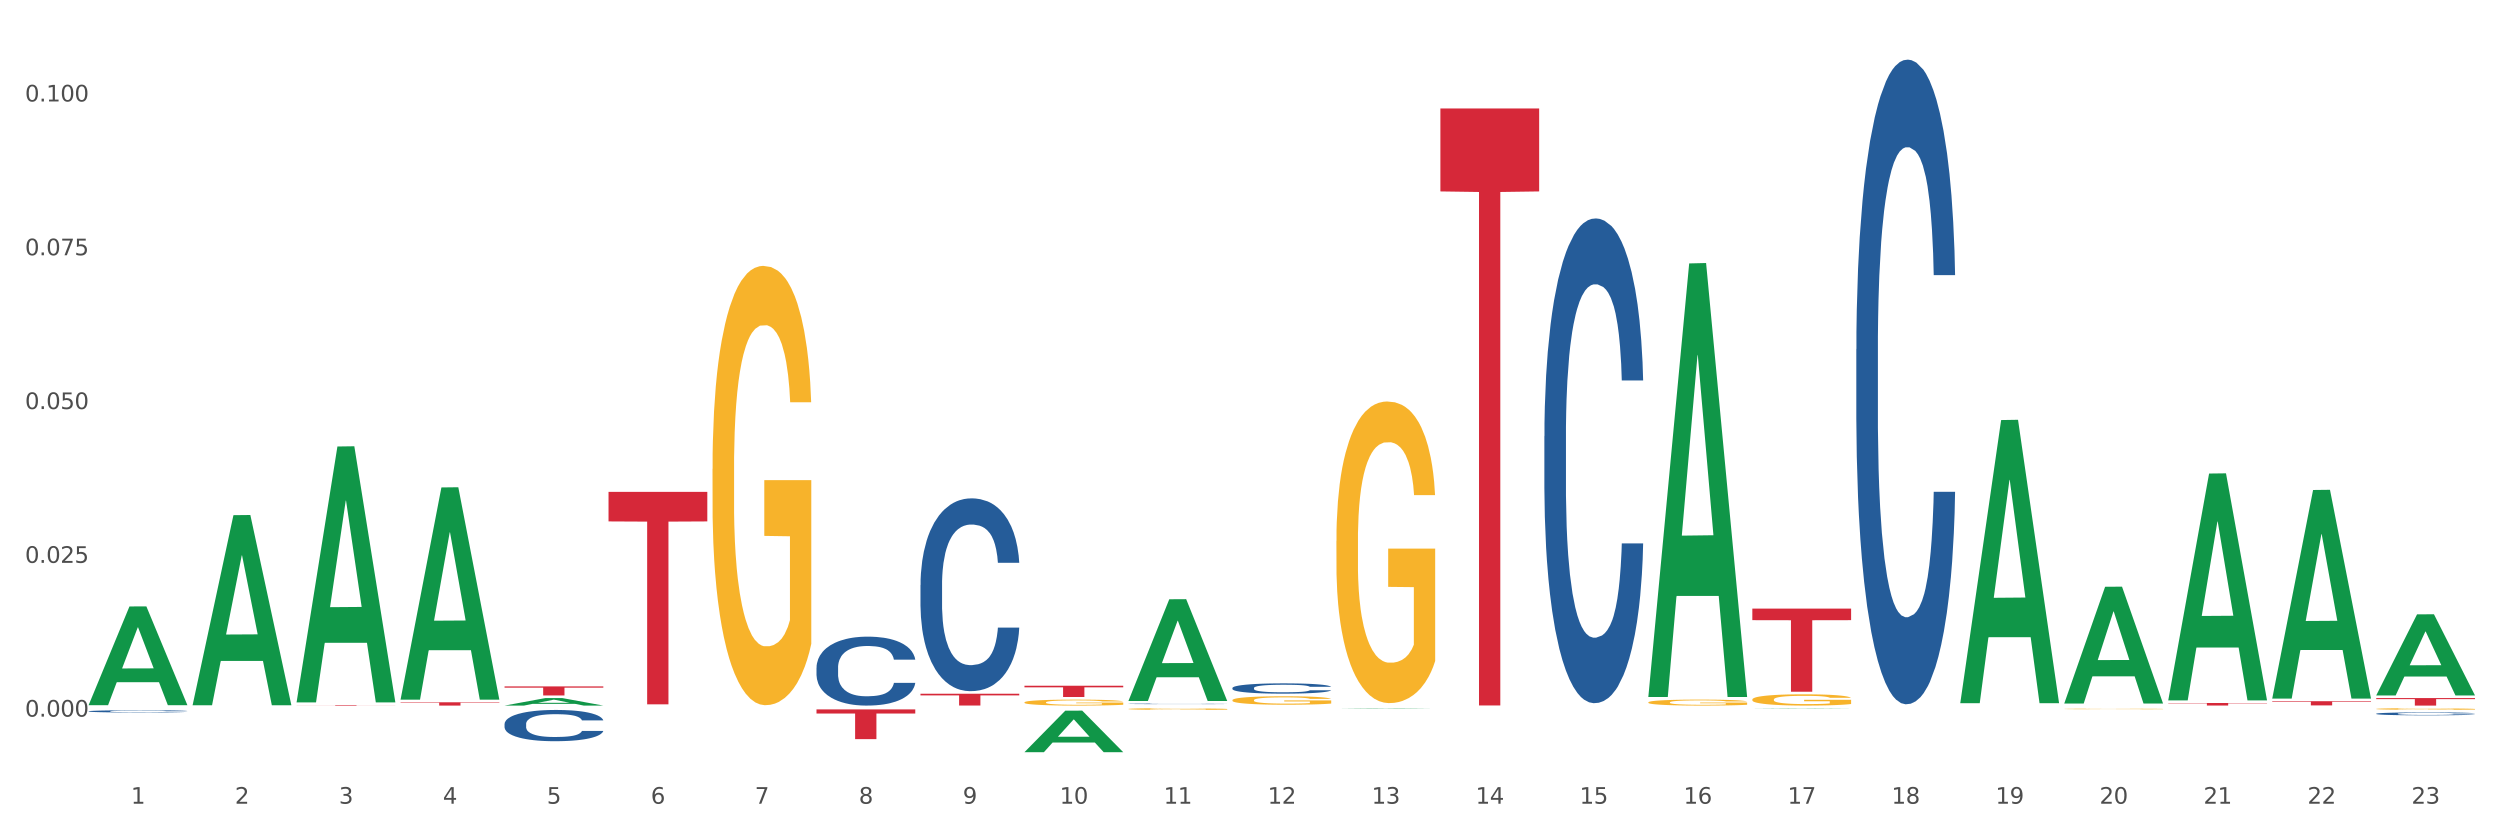 <?xml version="1.0" encoding="utf-8" standalone="no"?>
<!DOCTYPE svg PUBLIC "-//W3C//DTD SVG 1.1//EN"
  "http://www.w3.org/Graphics/SVG/1.1/DTD/svg11.dtd">
<svg xmlns:xlink="http://www.w3.org/1999/xlink" width="1080pt" height="360pt" viewBox="0 0 1080 360" xmlns="http://www.w3.org/2000/svg" version="1.1">
 <rect x="0" y="0" width="1080" height="360" fill="#333333" stroke="none"/>
 <defs>
  <style type="text/css">*{stroke-linejoin: round; stroke-linecap: butt}</style>
 </defs>
 <g id="figure_1">
  <g id="patch_1">
   <path d="M 0 360 
L 1080 360 
L 1080 0 
L 0 0 
z
" style="fill: #ffffff; stroke: #ffffff; stroke-linejoin: miter"/>
  </g>
  <g id="axes_1">
   <g id="matplotlib.axis_1">
    <g id="xtick_1">
     <g id="text_1">
      <!-- 1 -->
      <g style="fill: #4d4d4d" transform="translate(56.566 347.204) scale(0.096 -0.096)">
       <defs>
        <path id="DejaVuSans-31" d="M 794 531 
L 1825 531 
L 1825 4091 
L 703 3866 
L 703 4441 
L 1819 4666 
L 2450 4666 
L 2450 531 
L 3481 531 
L 3481 0 
L 794 0 
L 794 531 
z
" transform="scale(0.016)"/>
       </defs>
       <use xlink:href="#DejaVuSans-31"/>
      </g>
     </g>
    </g>
    <g id="xtick_2">
     <g id="text_2">
      <!-- 2 -->
      <g style="fill: #4d4d4d" transform="translate(101.486 347.204) scale(0.096 -0.096)">
       <defs>
        <path id="DejaVuSans-32" d="M 1228 531 
L 3431 531 
L 3431 0 
L 469 0 
L 469 531 
Q 828 903 1448 1529 
Q 2069 2156 2228 2338 
Q 2531 2678 2651 2914 
Q 2772 3150 2772 3378 
Q 2772 3750 2511 3984 
Q 2250 4219 1831 4219 
Q 1534 4219 1204 4116 
Q 875 4013 500 3803 
L 500 4441 
Q 881 4594 1212 4672 
Q 1544 4750 1819 4750 
Q 2544 4750 2975 4387 
Q 3406 4025 3406 3419 
Q 3406 3131 3298 2873 
Q 3191 2616 2906 2266 
Q 2828 2175 2409 1742 
Q 1991 1309 1228 531 
z
" transform="scale(0.016)"/>
       </defs>
       <use xlink:href="#DejaVuSans-32"/>
      </g>
     </g>
    </g>
    <g id="xtick_3">
     <g id="text_3">
      <!-- 3 -->
      <g style="fill: #4d4d4d" transform="translate(146.406 347.204) scale(0.096 -0.096)">
       <defs>
        <path id="DejaVuSans-33" d="M 2597 2516 
Q 3050 2419 3304 2112 
Q 3559 1806 3559 1356 
Q 3559 666 3084 287 
Q 2609 -91 1734 -91 
Q 1441 -91 1130 -33 
Q 819 25 488 141 
L 488 750 
Q 750 597 1062 519 
Q 1375 441 1716 441 
Q 2309 441 2620 675 
Q 2931 909 2931 1356 
Q 2931 1769 2642 2001 
Q 2353 2234 1838 2234 
L 1294 2234 
L 1294 2753 
L 1863 2753 
Q 2328 2753 2575 2939 
Q 2822 3125 2822 3475 
Q 2822 3834 2567 4026 
Q 2313 4219 1838 4219 
Q 1578 4219 1281 4162 
Q 984 4106 628 3988 
L 628 4550 
Q 988 4650 1302 4700 
Q 1616 4750 1894 4750 
Q 2613 4750 3031 4423 
Q 3450 4097 3450 3541 
Q 3450 3153 3228 2886 
Q 3006 2619 2597 2516 
z
" transform="scale(0.016)"/>
       </defs>
       <use xlink:href="#DejaVuSans-33"/>
      </g>
     </g>
    </g>
    <g id="xtick_4">
     <g id="text_4">
      <!-- 4 -->
      <g style="fill: #4d4d4d" transform="translate(191.326 347.204) scale(0.096 -0.096)">
       <defs>
        <path id="DejaVuSans-34" d="M 2419 4116 
L 825 1625 
L 2419 1625 
L 2419 4116 
z
M 2253 4666 
L 3047 4666 
L 3047 1625 
L 3713 1625 
L 3713 1100 
L 3047 1100 
L 3047 0 
L 2419 0 
L 2419 1100 
L 313 1100 
L 313 1709 
L 2253 4666 
z
" transform="scale(0.016)"/>
       </defs>
       <use xlink:href="#DejaVuSans-34"/>
      </g>
     </g>
    </g>
    <g id="xtick_5">
     <g id="text_5">
      <!-- 5 -->
      <g style="fill: #4d4d4d" transform="translate(236.247 347.204) scale(0.096 -0.096)">
       <defs>
        <path id="DejaVuSans-35" d="M 691 4666 
L 3169 4666 
L 3169 4134 
L 1269 4134 
L 1269 2991 
Q 1406 3038 1543 3061 
Q 1681 3084 1819 3084 
Q 2600 3084 3056 2656 
Q 3513 2228 3513 1497 
Q 3513 744 3044 326 
Q 2575 -91 1722 -91 
Q 1428 -91 1123 -41 
Q 819 9 494 109 
L 494 744 
Q 775 591 1075 516 
Q 1375 441 1709 441 
Q 2250 441 2565 725 
Q 2881 1009 2881 1497 
Q 2881 1984 2565 2268 
Q 2250 2553 1709 2553 
Q 1456 2553 1204 2497 
Q 953 2441 691 2322 
L 691 4666 
z
" transform="scale(0.016)"/>
       </defs>
       <use xlink:href="#DejaVuSans-35"/>
      </g>
     </g>
    </g>
    <g id="xtick_6">
     <g id="text_6">
      <!-- 6 -->
      <g style="fill: #4d4d4d" transform="translate(281.167 347.204) scale(0.096 -0.096)">
       <defs>
        <path id="DejaVuSans-36" d="M 2113 2584 
Q 1688 2584 1439 2293 
Q 1191 2003 1191 1497 
Q 1191 994 1439 701 
Q 1688 409 2113 409 
Q 2538 409 2786 701 
Q 3034 994 3034 1497 
Q 3034 2003 2786 2293 
Q 2538 2584 2113 2584 
z
M 3366 4563 
L 3366 3988 
Q 3128 4100 2886 4159 
Q 2644 4219 2406 4219 
Q 1781 4219 1451 3797 
Q 1122 3375 1075 2522 
Q 1259 2794 1537 2939 
Q 1816 3084 2150 3084 
Q 2853 3084 3261 2657 
Q 3669 2231 3669 1497 
Q 3669 778 3244 343 
Q 2819 -91 2113 -91 
Q 1303 -91 875 529 
Q 447 1150 447 2328 
Q 447 3434 972 4092 
Q 1497 4750 2381 4750 
Q 2619 4750 2861 4703 
Q 3103 4656 3366 4563 
z
" transform="scale(0.016)"/>
       </defs>
       <use xlink:href="#DejaVuSans-36"/>
      </g>
     </g>
    </g>
    <g id="xtick_7">
     <g id="text_7">
      <!-- 7 -->
      <g style="fill: #4d4d4d" transform="translate(326.087 347.204) scale(0.096 -0.096)">
       <defs>
        <path id="DejaVuSans-37" d="M 525 4666 
L 3525 4666 
L 3525 4397 
L 1831 0 
L 1172 0 
L 2766 4134 
L 525 4134 
L 525 4666 
z
" transform="scale(0.016)"/>
       </defs>
       <use xlink:href="#DejaVuSans-37"/>
      </g>
     </g>
    </g>
    <g id="xtick_8">
     <g id="text_8">
      <!-- 8 -->
      <g style="fill: #4d4d4d" transform="translate(371.007 347.204) scale(0.096 -0.096)">
       <defs>
        <path id="DejaVuSans-38" d="M 2034 2216 
Q 1584 2216 1326 1975 
Q 1069 1734 1069 1313 
Q 1069 891 1326 650 
Q 1584 409 2034 409 
Q 2484 409 2743 651 
Q 3003 894 3003 1313 
Q 3003 1734 2745 1975 
Q 2488 2216 2034 2216 
z
M 1403 2484 
Q 997 2584 770 2862 
Q 544 3141 544 3541 
Q 544 4100 942 4425 
Q 1341 4750 2034 4750 
Q 2731 4750 3128 4425 
Q 3525 4100 3525 3541 
Q 3525 3141 3298 2862 
Q 3072 2584 2669 2484 
Q 3125 2378 3379 2068 
Q 3634 1759 3634 1313 
Q 3634 634 3220 271 
Q 2806 -91 2034 -91 
Q 1263 -91 848 271 
Q 434 634 434 1313 
Q 434 1759 690 2068 
Q 947 2378 1403 2484 
z
M 1172 3481 
Q 1172 3119 1398 2916 
Q 1625 2713 2034 2713 
Q 2441 2713 2670 2916 
Q 2900 3119 2900 3481 
Q 2900 3844 2670 4047 
Q 2441 4250 2034 4250 
Q 1625 4250 1398 4047 
Q 1172 3844 1172 3481 
z
" transform="scale(0.016)"/>
       </defs>
       <use xlink:href="#DejaVuSans-38"/>
      </g>
     </g>
    </g>
    <g id="xtick_9">
     <g id="text_9">
      <!-- 9 -->
      <g style="fill: #4d4d4d" transform="translate(415.927 347.204) scale(0.096 -0.096)">
       <defs>
        <path id="DejaVuSans-39" d="M 703 97 
L 703 672 
Q 941 559 1184 500 
Q 1428 441 1663 441 
Q 2288 441 2617 861 
Q 2947 1281 2994 2138 
Q 2813 1869 2534 1725 
Q 2256 1581 1919 1581 
Q 1219 1581 811 2004 
Q 403 2428 403 3163 
Q 403 3881 828 4315 
Q 1253 4750 1959 4750 
Q 2769 4750 3195 4129 
Q 3622 3509 3622 2328 
Q 3622 1225 3098 567 
Q 2575 -91 1691 -91 
Q 1453 -91 1209 -44 
Q 966 3 703 97 
z
M 1959 2075 
Q 2384 2075 2632 2365 
Q 2881 2656 2881 3163 
Q 2881 3666 2632 3958 
Q 2384 4250 1959 4250 
Q 1534 4250 1286 3958 
Q 1038 3666 1038 3163 
Q 1038 2656 1286 2365 
Q 1534 2075 1959 2075 
z
" transform="scale(0.016)"/>
       </defs>
       <use xlink:href="#DejaVuSans-39"/>
      </g>
     </g>
    </g>
    <g id="xtick_10">
     <g id="text_10">
      <!-- 10 -->
      <g style="fill: #4d4d4d" transform="translate(457.793 347.204) scale(0.096 -0.096)">
       <defs>
        <path id="DejaVuSans-30" d="M 2034 4250 
Q 1547 4250 1301 3770 
Q 1056 3291 1056 2328 
Q 1056 1369 1301 889 
Q 1547 409 2034 409 
Q 2525 409 2770 889 
Q 3016 1369 3016 2328 
Q 3016 3291 2770 3770 
Q 2525 4250 2034 4250 
z
M 2034 4750 
Q 2819 4750 3233 4129 
Q 3647 3509 3647 2328 
Q 3647 1150 3233 529 
Q 2819 -91 2034 -91 
Q 1250 -91 836 529 
Q 422 1150 422 2328 
Q 422 3509 836 4129 
Q 1250 4750 2034 4750 
z
" transform="scale(0.016)"/>
       </defs>
       <use xlink:href="#DejaVuSans-31"/>
       <use xlink:href="#DejaVuSans-30" transform="translate(63.623 0)"/>
      </g>
     </g>
    </g>
    <g id="xtick_11">
     <g id="text_11">
      <!-- 11 -->
      <g style="fill: #4d4d4d" transform="translate(502.713 347.204) scale(0.096 -0.096)">
       <use xlink:href="#DejaVuSans-31"/>
       <use xlink:href="#DejaVuSans-31" transform="translate(63.623 0)"/>
      </g>
     </g>
    </g>
    <g id="xtick_12">
     <g id="text_12">
      <!-- 12 -->
      <g style="fill: #4d4d4d" transform="translate(547.634 347.204) scale(0.096 -0.096)">
       <use xlink:href="#DejaVuSans-31"/>
       <use xlink:href="#DejaVuSans-32" transform="translate(63.623 0)"/>
      </g>
     </g>
    </g>
    <g id="xtick_13">
     <g id="text_13">
      <!-- 13 -->
      <g style="fill: #4d4d4d" transform="translate(592.554 347.204) scale(0.096 -0.096)">
       <use xlink:href="#DejaVuSans-31"/>
       <use xlink:href="#DejaVuSans-33" transform="translate(63.623 0)"/>
      </g>
     </g>
    </g>
    <g id="xtick_14">
     <g id="text_14">
      <!-- 14 -->
      <g style="fill: #4d4d4d" transform="translate(637.474 347.204) scale(0.096 -0.096)">
       <use xlink:href="#DejaVuSans-31"/>
       <use xlink:href="#DejaVuSans-34" transform="translate(63.623 0)"/>
      </g>
     </g>
    </g>
    <g id="xtick_15">
     <g id="text_15">
      <!-- 15 -->
      <g style="fill: #4d4d4d" transform="translate(682.394 347.204) scale(0.096 -0.096)">
       <use xlink:href="#DejaVuSans-31"/>
       <use xlink:href="#DejaVuSans-35" transform="translate(63.623 0)"/>
      </g>
     </g>
    </g>
    <g id="xtick_16">
     <g id="text_16">
      <!-- 16 -->
      <g style="fill: #4d4d4d" transform="translate(727.314 347.204) scale(0.096 -0.096)">
       <use xlink:href="#DejaVuSans-31"/>
       <use xlink:href="#DejaVuSans-36" transform="translate(63.623 0)"/>
      </g>
     </g>
    </g>
    <g id="xtick_17">
     <g id="text_17">
      <!-- 17 -->
      <g style="fill: #4d4d4d" transform="translate(772.234 347.204) scale(0.096 -0.096)">
       <use xlink:href="#DejaVuSans-31"/>
       <use xlink:href="#DejaVuSans-37" transform="translate(63.623 0)"/>
      </g>
     </g>
    </g>
    <g id="xtick_18">
     <g id="text_18">
      <!-- 18 -->
      <g style="fill: #4d4d4d" transform="translate(817.154 347.204) scale(0.096 -0.096)">
       <use xlink:href="#DejaVuSans-31"/>
       <use xlink:href="#DejaVuSans-38" transform="translate(63.623 0)"/>
      </g>
     </g>
    </g>
    <g id="xtick_19">
     <g id="text_19">
      <!-- 19 -->
      <g style="fill: #4d4d4d" transform="translate(862.074 347.204) scale(0.096 -0.096)">
       <use xlink:href="#DejaVuSans-31"/>
       <use xlink:href="#DejaVuSans-39" transform="translate(63.623 0)"/>
      </g>
     </g>
    </g>
    <g id="xtick_20">
     <g id="text_20">
      <!-- 20 -->
      <g style="fill: #4d4d4d" transform="translate(906.995 347.204) scale(0.096 -0.096)">
       <use xlink:href="#DejaVuSans-32"/>
       <use xlink:href="#DejaVuSans-30" transform="translate(63.623 0)"/>
      </g>
     </g>
    </g>
    <g id="xtick_21">
     <g id="text_21">
      <!-- 21 -->
      <g style="fill: #4d4d4d" transform="translate(951.915 347.204) scale(0.096 -0.096)">
       <use xlink:href="#DejaVuSans-32"/>
       <use xlink:href="#DejaVuSans-31" transform="translate(63.623 0)"/>
      </g>
     </g>
    </g>
    <g id="xtick_22">
     <g id="text_22">
      <!-- 22 -->
      <g style="fill: #4d4d4d" transform="translate(996.835 347.204) scale(0.096 -0.096)">
       <use xlink:href="#DejaVuSans-32"/>
       <use xlink:href="#DejaVuSans-32" transform="translate(63.623 0)"/>
      </g>
     </g>
    </g>
    <g id="xtick_23">
     <g id="text_23">
      <!-- 23 -->
      <g style="fill: #4d4d4d" transform="translate(1041.755 347.204) scale(0.096 -0.096)">
       <use xlink:href="#DejaVuSans-32"/>
       <use xlink:href="#DejaVuSans-33" transform="translate(63.623 0)"/>
      </g>
     </g>
    </g>
    <g id="xtick_24"/>
    <g id="xtick_25"/>
    <g id="xtick_26"/>
    <g id="xtick_27"/>
    <g id="xtick_28"/>
    <g id="xtick_29"/>
    <g id="xtick_30"/>
    <g id="xtick_31"/>
    <g id="xtick_32"/>
    <g id="xtick_33"/>
    <g id="xtick_34"/>
    <g id="xtick_35"/>
    <g id="xtick_36"/>
    <g id="xtick_37"/>
    <g id="xtick_38"/>
    <g id="xtick_39"/>
    <g id="xtick_40"/>
    <g id="xtick_41"/>
    <g id="xtick_42"/>
    <g id="xtick_43"/>
    <g id="xtick_44"/>
    <g id="xtick_45"/>
   </g>
   <g id="matplotlib.axis_2">
    <g id="ytick_1">
     <g id="text_24">
      <!-- 0.000 -->
      <g style="fill: #4d4d4d" transform="translate(10.8 309.583) scale(0.096 -0.096)">
       <defs>
        <path id="DejaVuSans-2e" d="M 684 794 
L 1344 794 
L 1344 0 
L 684 0 
L 684 794 
z
" transform="scale(0.016)"/>
       </defs>
       <use xlink:href="#DejaVuSans-30"/>
       <use xlink:href="#DejaVuSans-2e" transform="translate(63.623 0)"/>
       <use xlink:href="#DejaVuSans-30" transform="translate(95.41 0)"/>
       <use xlink:href="#DejaVuSans-30" transform="translate(159.033 0)"/>
       <use xlink:href="#DejaVuSans-30" transform="translate(222.656 0)"/>
      </g>
     </g>
    </g>
    <g id="ytick_2">
     <g id="text_25">
      <!-- 0.025 -->
      <g style="fill: #4d4d4d" transform="translate(10.8 243.147) scale(0.096 -0.096)">
       <use xlink:href="#DejaVuSans-30"/>
       <use xlink:href="#DejaVuSans-2e" transform="translate(63.623 0)"/>
       <use xlink:href="#DejaVuSans-30" transform="translate(95.41 0)"/>
       <use xlink:href="#DejaVuSans-32" transform="translate(159.033 0)"/>
       <use xlink:href="#DejaVuSans-35" transform="translate(222.656 0)"/>
      </g>
     </g>
    </g>
    <g id="ytick_3">
     <g id="text_26">
      <!-- 0.050 -->
      <g style="fill: #4d4d4d" transform="translate(10.8 176.712) scale(0.096 -0.096)">
       <use xlink:href="#DejaVuSans-30"/>
       <use xlink:href="#DejaVuSans-2e" transform="translate(63.623 0)"/>
       <use xlink:href="#DejaVuSans-30" transform="translate(95.41 0)"/>
       <use xlink:href="#DejaVuSans-35" transform="translate(159.033 0)"/>
       <use xlink:href="#DejaVuSans-30" transform="translate(222.656 0)"/>
      </g>
     </g>
    </g>
    <g id="ytick_4">
     <g id="text_27">
      <!-- 0.075 -->
      <g style="fill: #4d4d4d" transform="translate(10.8 110.277) scale(0.096 -0.096)">
       <use xlink:href="#DejaVuSans-30"/>
       <use xlink:href="#DejaVuSans-2e" transform="translate(63.623 0)"/>
       <use xlink:href="#DejaVuSans-30" transform="translate(95.41 0)"/>
       <use xlink:href="#DejaVuSans-37" transform="translate(159.033 0)"/>
       <use xlink:href="#DejaVuSans-35" transform="translate(222.656 0)"/>
      </g>
     </g>
    </g>
    <g id="ytick_5">
     <g id="text_28">
      <!-- 0.100 -->
      <g style="fill: #4d4d4d" transform="translate(10.8 43.842) scale(0.096 -0.096)">
       <use xlink:href="#DejaVuSans-30"/>
       <use xlink:href="#DejaVuSans-2e" transform="translate(63.623 0)"/>
       <use xlink:href="#DejaVuSans-31" transform="translate(95.41 0)"/>
       <use xlink:href="#DejaVuSans-30" transform="translate(159.033 0)"/>
       <use xlink:href="#DejaVuSans-30" transform="translate(222.656 0)"/>
      </g>
     </g>
    </g>
    <g id="ytick_6"/>
    <g id="ytick_7"/>
    <g id="ytick_8"/>
    <g id="ytick_9"/>
   </g>
   <g id="PolyCollection_1">
    <path d="M 38.283 304.566 
L 38.327 304.526 
L 55.925 261.99 
L 63.228 261.95 
L 80.957 304.646 
L 72.51 304.646 
L 68.683 294.704 
L 50.513 294.704 
L 50.381 294.864 
L 46.686 304.646 
L 38.283 304.646 
L 38.283 304.566 
L 52.801 288.77 
L 66.395 288.73 
L 59.664 271.05 
L 59.576 270.97 
L 59.488 271.09 
L 52.757 288.73 
L 52.801 288.77 
L 38.283 304.566 
z
" clip-path="url(#p3ba57d5998)" style="fill: #109648"/>
    <path d="M 487.484 306.274 
L 487.535 306.274 
L 487.535 306.25 
L 487.635 306.229 
L 488.139 306.179 
L 488.895 306.137 
L 489.449 306.115 
L 490.003 306.097 
L 490.658 306.079 
L 491.465 306.06 
L 492.926 306.032 
L 493.833 306.018 
L 494.941 306.004 
L 496.956 305.982 
L 498.417 305.97 
L 499.929 305.96 
L 502.398 305.948 
L 504.01 305.943 
L 505.723 305.939 
L 507.789 305.936 
L 509.35 305.935 
L 512.776 305.937 
L 515.699 305.943 
L 517.109 305.948 
L 518.923 305.956 
L 519.88 305.961 
L 521.442 305.972 
L 523.054 305.986 
L 524.163 305.998 
L 525.826 306.021 
L 527.085 306.044 
L 528.244 306.072 
L 528.848 306.091 
L 529.302 306.11 
L 529.705 306.13 
L 530.108 306.163 
L 521.039 306.163 
L 520.686 306.14 
L 520.132 306.118 
L 519.326 306.096 
L 518.621 306.083 
L 517.412 306.066 
L 516.303 306.055 
L 515.144 306.047 
L 513.734 306.041 
L 512.625 306.037 
L 511.063 306.034 
L 507.99 306.035 
L 505.924 306.041 
L 504.514 306.047 
L 503.607 306.053 
L 502.801 306.06 
L 501.894 306.069 
L 500.836 306.083 
L 500.08 306.096 
L 499.324 306.112 
L 498.72 306.128 
L 498.165 306.147 
L 497.712 306.167 
L 497.359 306.188 
L 497.057 306.213 
L 496.805 306.256 
L 496.805 306.348 
L 496.906 306.368 
L 497.158 306.396 
L 497.46 306.417 
L 497.964 306.441 
L 498.417 306.458 
L 499.274 306.482 
L 500.231 306.502 
L 500.987 306.515 
L 501.743 306.526 
L 503.053 306.541 
L 504.514 306.553 
L 505.773 306.56 
L 507.486 306.567 
L 508.645 306.569 
L 509.653 306.571 
L 512.121 306.571 
L 513.885 306.569 
L 515.85 306.564 
L 517.361 306.558 
L 518.621 306.551 
L 520.032 306.539 
L 520.938 306.527 
L 520.938 306.387 
L 509.854 306.386 
L 509.854 306.293 
L 530.158 306.293 
L 530.158 306.567 
L 529.302 306.581 
L 528.345 306.594 
L 527.337 306.605 
L 525.826 306.619 
L 524.012 306.632 
L 522.399 306.642 
L 520.686 306.65 
L 518.671 306.657 
L 516.051 306.664 
L 514.439 306.667 
L 512.424 306.669 
L 510.056 306.669 
L 507.99 306.668 
L 505.975 306.665 
L 503.859 306.659 
L 501.793 306.65 
L 500.231 306.641 
L 498.669 306.63 
L 497.007 306.616 
L 495.697 306.603 
L 494.689 306.591 
L 493.581 306.575 
L 492.371 306.555 
L 491.465 306.537 
L 490.658 306.518 
L 489.802 306.494 
L 489.197 306.474 
L 488.593 306.447 
L 488.24 306.428 
L 487.837 306.398 
L 487.535 306.356 
L 487.484 306.274 
z
" clip-path="url(#p3ba57d5998)" style="fill: #f7b32b"/>
    <path d="M 577.325 233.654 
L 577.375 233.535 
L 577.375 229.251 
L 577.476 225.562 
L 577.98 216.637 
L 578.735 209.259 
L 579.289 205.332 
L 579.844 202.119 
L 580.499 198.906 
L 581.305 195.574 
L 582.766 190.695 
L 583.673 188.196 
L 584.781 185.577 
L 586.797 181.769 
L 588.258 179.627 
L 589.769 177.842 
L 592.238 175.7 
L 593.85 174.748 
L 595.563 174.034 
L 597.629 173.558 
L 599.191 173.439 
L 602.617 173.796 
L 605.539 174.867 
L 606.95 175.7 
L 608.763 177.128 
L 609.721 178.08 
L 611.282 179.984 
L 612.895 182.483 
L 614.003 184.625 
L 615.666 188.672 
L 616.925 192.718 
L 618.084 197.716 
L 618.689 201.167 
L 619.142 204.38 
L 619.545 208.069 
L 619.948 213.9 
L 610.879 213.9 
L 610.527 209.735 
L 609.973 205.808 
L 609.166 202 
L 608.461 199.62 
L 607.252 196.645 
L 606.143 194.741 
L 604.985 193.313 
L 603.574 192.123 
L 602.466 191.528 
L 600.904 191.052 
L 597.83 191.171 
L 595.765 192.123 
L 594.354 193.313 
L 593.447 194.384 
L 592.641 195.574 
L 591.734 197.24 
L 590.676 199.739 
L 589.92 202 
L 589.164 204.856 
L 588.56 207.712 
L 588.006 211.044 
L 587.552 214.614 
L 587.2 218.303 
L 586.897 222.825 
L 586.645 230.322 
L 586.645 246.626 
L 586.746 250.315 
L 586.998 255.194 
L 587.3 258.883 
L 587.804 263.286 
L 588.258 266.261 
L 589.114 270.545 
L 590.071 274.115 
L 590.827 276.376 
L 591.583 278.28 
L 592.893 280.898 
L 594.354 283.04 
L 595.613 284.349 
L 597.326 285.539 
L 598.485 286.015 
L 599.493 286.253 
L 601.962 286.253 
L 603.725 285.896 
L 605.69 285.063 
L 607.201 283.992 
L 608.461 282.683 
L 609.872 280.541 
L 610.779 278.518 
L 610.779 253.647 
L 599.694 253.528 
L 599.694 236.986 
L 619.999 236.986 
L 619.999 285.539 
L 619.142 288.038 
L 618.185 290.299 
L 617.177 292.322 
L 615.666 294.821 
L 613.852 297.201 
L 612.24 298.867 
L 610.527 300.296 
L 608.511 301.605 
L 605.892 302.795 
L 604.279 303.271 
L 602.264 303.628 
L 599.896 303.747 
L 597.83 303.509 
L 595.815 302.914 
L 593.699 301.843 
L 591.633 300.296 
L 590.071 298.748 
L 588.51 296.844 
L 586.847 294.345 
L 585.537 291.965 
L 584.529 289.823 
L 583.421 287.086 
L 582.212 283.516 
L 581.305 280.303 
L 580.499 276.971 
L 579.642 272.687 
L 579.038 268.998 
L 578.433 264.357 
L 578.08 260.906 
L 577.677 255.551 
L 577.375 248.054 
L 577.325 233.654 
z
" clip-path="url(#p3ba57d5998)" style="fill: #f7b32b"/>
    <path d="M 712.085 303.423 
L 712.135 303.421 
L 712.135 303.335 
L 712.236 303.262 
L 712.74 303.085 
L 713.496 302.939 
L 714.05 302.861 
L 714.604 302.797 
L 715.259 302.733 
L 716.065 302.667 
L 717.526 302.57 
L 718.433 302.52 
L 719.542 302.468 
L 721.557 302.393 
L 723.018 302.35 
L 724.529 302.315 
L 726.998 302.272 
L 728.61 302.253 
L 730.323 302.239 
L 732.389 302.23 
L 733.951 302.227 
L 737.377 302.234 
L 740.299 302.256 
L 741.71 302.272 
L 743.524 302.301 
L 744.481 302.32 
L 746.043 302.357 
L 747.655 302.407 
L 748.764 302.449 
L 750.426 302.53 
L 751.686 302.61 
L 752.845 302.709 
L 753.449 302.778 
L 753.903 302.842 
L 754.306 302.915 
L 754.709 303.031 
L 745.64 303.031 
L 745.287 302.948 
L 744.733 302.87 
L 743.927 302.794 
L 743.221 302.747 
L 742.012 302.688 
L 740.904 302.65 
L 739.745 302.622 
L 738.334 302.598 
L 737.226 302.587 
L 735.664 302.577 
L 732.591 302.579 
L 730.525 302.598 
L 729.114 302.622 
L 728.207 302.643 
L 727.401 302.667 
L 726.494 302.7 
L 725.436 302.75 
L 724.681 302.794 
L 723.925 302.851 
L 723.32 302.908 
L 722.766 302.974 
L 722.313 303.045 
L 721.96 303.118 
L 721.658 303.208 
L 721.406 303.357 
L 721.406 303.68 
L 721.507 303.754 
L 721.758 303.851 
L 722.061 303.924 
L 722.565 304.011 
L 723.018 304.07 
L 723.875 304.155 
L 724.832 304.226 
L 725.588 304.271 
L 726.343 304.309 
L 727.653 304.361 
L 729.114 304.403 
L 730.374 304.429 
L 732.087 304.453 
L 733.246 304.463 
L 734.253 304.467 
L 736.722 304.467 
L 738.485 304.46 
L 740.45 304.444 
L 741.962 304.422 
L 743.221 304.396 
L 744.632 304.354 
L 745.539 304.314 
L 745.539 303.82 
L 734.455 303.817 
L 734.455 303.489 
L 754.759 303.489 
L 754.759 304.453 
L 753.903 304.503 
L 752.945 304.548 
L 751.938 304.588 
L 750.426 304.637 
L 748.612 304.685 
L 747 304.718 
L 745.287 304.746 
L 743.272 304.772 
L 740.652 304.796 
L 739.04 304.805 
L 737.024 304.812 
L 734.656 304.815 
L 732.591 304.81 
L 730.575 304.798 
L 728.459 304.777 
L 726.394 304.746 
L 724.832 304.715 
L 723.27 304.678 
L 721.607 304.628 
L 720.297 304.581 
L 719.29 304.538 
L 718.181 304.484 
L 716.972 304.413 
L 716.065 304.349 
L 715.259 304.283 
L 714.403 304.198 
L 713.798 304.125 
L 713.193 304.032 
L 712.841 303.964 
L 712.438 303.858 
L 712.135 303.709 
L 712.085 303.423 
z
" clip-path="url(#p3ba57d5998)" style="fill: #f7b32b"/>
    <path d="M 757.005 302.195 
L 757.055 302.19 
L 757.055 302.03 
L 757.156 301.892 
L 757.66 301.558 
L 758.416 301.283 
L 758.97 301.136 
L 759.524 301.016 
L 760.179 300.896 
L 760.985 300.771 
L 762.446 300.589 
L 763.353 300.495 
L 764.462 300.397 
L 766.477 300.255 
L 767.938 300.175 
L 769.45 300.108 
L 771.918 300.028 
L 773.531 299.993 
L 775.244 299.966 
L 777.309 299.948 
L 778.871 299.944 
L 782.297 299.957 
L 785.219 299.997 
L 786.63 300.028 
L 788.444 300.082 
L 789.401 300.117 
L 790.963 300.188 
L 792.575 300.282 
L 793.684 300.362 
L 795.346 300.513 
L 796.606 300.664 
L 797.765 300.851 
L 798.369 300.98 
L 798.823 301.1 
L 799.226 301.238 
L 799.629 301.456 
L 790.56 301.456 
L 790.207 301.3 
L 789.653 301.154 
L 788.847 301.011 
L 788.142 300.922 
L 786.932 300.811 
L 785.824 300.74 
L 784.665 300.687 
L 783.254 300.642 
L 782.146 300.62 
L 780.584 300.602 
L 777.511 300.606 
L 775.445 300.642 
L 774.034 300.687 
L 773.128 300.727 
L 772.321 300.771 
L 771.415 300.833 
L 770.356 300.927 
L 769.601 301.011 
L 768.845 301.118 
L 768.24 301.225 
L 767.686 301.349 
L 767.233 301.483 
L 766.88 301.621 
L 766.578 301.79 
L 766.326 302.07 
L 766.326 302.679 
L 766.427 302.817 
L 766.679 303 
L 766.981 303.138 
L 767.485 303.302 
L 767.938 303.413 
L 768.795 303.573 
L 769.752 303.707 
L 770.508 303.791 
L 771.263 303.863 
L 772.573 303.96 
L 774.034 304.041 
L 775.294 304.089 
L 777.007 304.134 
L 778.166 304.152 
L 779.173 304.161 
L 781.642 304.161 
L 783.406 304.147 
L 785.371 304.116 
L 786.882 304.076 
L 788.142 304.027 
L 789.552 303.947 
L 790.459 303.872 
L 790.459 302.942 
L 779.375 302.937 
L 779.375 302.319 
L 799.679 302.319 
L 799.679 304.134 
L 798.823 304.227 
L 797.865 304.312 
L 796.858 304.388 
L 795.346 304.481 
L 793.533 304.57 
L 791.92 304.632 
L 790.207 304.686 
L 788.192 304.734 
L 785.572 304.779 
L 783.96 304.797 
L 781.945 304.81 
L 779.577 304.815 
L 777.511 304.806 
L 775.496 304.783 
L 773.379 304.743 
L 771.314 304.686 
L 769.752 304.628 
L 768.19 304.557 
L 766.527 304.463 
L 765.217 304.374 
L 764.21 304.294 
L 763.101 304.192 
L 761.892 304.058 
L 760.985 303.938 
L 760.179 303.814 
L 759.323 303.654 
L 758.718 303.516 
L 758.114 303.342 
L 757.761 303.213 
L 757.358 303.013 
L 757.055 302.733 
L 757.005 302.195 
z
" clip-path="url(#p3ba57d5998)" style="fill: #f7b32b"/>
    <path d="M 891.765 306.266 
L 891.816 306.266 
L 891.816 306.257 
L 891.917 306.25 
L 892.42 306.232 
L 893.176 306.217 
L 893.73 306.209 
L 894.285 306.203 
L 894.94 306.196 
L 895.746 306.19 
L 897.207 306.18 
L 898.114 306.175 
L 899.222 306.169 
L 901.237 306.162 
L 902.699 306.157 
L 904.21 306.154 
L 906.679 306.15 
L 908.291 306.148 
L 910.004 306.146 
L 912.07 306.145 
L 913.632 306.145 
L 917.058 306.146 
L 919.98 306.148 
L 921.39 306.15 
L 923.204 306.152 
L 924.162 306.154 
L 925.723 306.158 
L 927.336 306.163 
L 928.444 306.167 
L 930.107 306.176 
L 931.366 306.184 
L 932.525 306.194 
L 933.13 306.201 
L 933.583 306.207 
L 933.986 306.215 
L 934.389 306.226 
L 925.32 306.226 
L 924.968 306.218 
L 924.413 306.21 
L 923.607 306.202 
L 922.902 306.198 
L 921.693 306.192 
L 920.584 306.188 
L 919.426 306.185 
L 918.015 306.183 
L 916.906 306.181 
L 915.345 306.18 
L 912.271 306.181 
L 910.206 306.183 
L 908.795 306.185 
L 907.888 306.187 
L 907.082 306.19 
L 906.175 306.193 
L 905.117 306.198 
L 904.361 306.202 
L 903.605 306.208 
L 903.001 306.214 
L 902.447 306.221 
L 901.993 306.228 
L 901.64 306.235 
L 901.338 306.244 
L 901.086 306.26 
L 901.086 306.292 
L 901.187 306.3 
L 901.439 306.31 
L 901.741 306.317 
L 902.245 306.326 
L 902.699 306.332 
L 903.555 306.341 
L 904.512 306.348 
L 905.268 306.352 
L 906.024 306.356 
L 907.334 306.361 
L 908.795 306.366 
L 910.054 306.368 
L 911.767 306.371 
L 912.926 306.372 
L 913.934 306.372 
L 916.403 306.372 
L 918.166 306.371 
L 920.131 306.37 
L 921.642 306.368 
L 922.902 306.365 
L 924.313 306.361 
L 925.22 306.357 
L 925.22 306.307 
L 914.135 306.306 
L 914.135 306.273 
L 934.44 306.273 
L 934.44 306.371 
L 933.583 306.376 
L 932.626 306.38 
L 931.618 306.384 
L 930.107 306.389 
L 928.293 306.394 
L 926.681 306.398 
L 924.968 306.4 
L 922.952 306.403 
L 920.332 306.406 
L 918.72 306.406 
L 916.705 306.407 
L 914.337 306.407 
L 912.271 306.407 
L 910.256 306.406 
L 908.14 306.404 
L 906.074 306.4 
L 904.512 306.397 
L 902.95 306.394 
L 901.288 306.389 
L 899.978 306.384 
L 898.97 306.379 
L 897.862 306.374 
L 896.653 306.367 
L 895.746 306.36 
L 894.94 306.354 
L 894.083 306.345 
L 893.478 306.337 
L 892.874 306.328 
L 892.521 306.321 
L 892.118 306.31 
L 891.816 306.295 
L 891.765 306.266 
z
" clip-path="url(#p3ba57d5998)" style="fill: #f7b32b"/>
    <path d="M 1026.526 306.256 
L 1026.576 306.255 
L 1026.576 306.232 
L 1026.677 306.212 
L 1027.181 306.165 
L 1027.937 306.126 
L 1028.491 306.105 
L 1029.045 306.088 
L 1029.7 306.071 
L 1030.506 306.053 
L 1031.967 306.027 
L 1032.874 306.014 
L 1033.983 306 
L 1035.998 305.98 
L 1037.459 305.968 
L 1038.97 305.959 
L 1041.439 305.947 
L 1043.051 305.942 
L 1044.764 305.938 
L 1046.83 305.936 
L 1048.392 305.935 
L 1051.818 305.937 
L 1054.74 305.943 
L 1056.151 305.947 
L 1057.965 305.955 
L 1058.922 305.96 
L 1060.484 305.97 
L 1062.096 305.983 
L 1063.204 305.995 
L 1064.867 306.016 
L 1066.127 306.038 
L 1067.285 306.064 
L 1067.89 306.083 
L 1068.343 306.1 
L 1068.747 306.119 
L 1069.15 306.15 
L 1060.081 306.15 
L 1059.728 306.128 
L 1059.174 306.107 
L 1058.368 306.087 
L 1057.662 306.075 
L 1056.453 306.059 
L 1055.345 306.049 
L 1054.186 306.041 
L 1052.775 306.035 
L 1051.667 306.031 
L 1050.105 306.029 
L 1047.032 306.03 
L 1044.966 306.035 
L 1043.555 306.041 
L 1042.648 306.047 
L 1041.842 306.053 
L 1040.935 306.062 
L 1039.877 306.075 
L 1039.122 306.087 
L 1038.366 306.102 
L 1037.761 306.118 
L 1037.207 306.135 
L 1036.754 306.154 
L 1036.401 306.174 
L 1036.099 306.198 
L 1035.847 306.238 
L 1035.847 306.324 
L 1035.947 306.344 
L 1036.199 306.37 
L 1036.502 306.39 
L 1037.005 306.413 
L 1037.459 306.429 
L 1038.315 306.452 
L 1039.273 306.471 
L 1040.028 306.483 
L 1040.784 306.493 
L 1042.094 306.507 
L 1043.555 306.518 
L 1044.815 306.525 
L 1046.528 306.531 
L 1047.687 306.534 
L 1048.694 306.535 
L 1051.163 306.535 
L 1052.926 306.533 
L 1054.891 306.529 
L 1056.403 306.523 
L 1057.662 306.516 
L 1059.073 306.505 
L 1059.98 306.494 
L 1059.98 306.362 
L 1048.896 306.361 
L 1048.896 306.273 
L 1069.2 306.273 
L 1069.2 306.531 
L 1068.343 306.545 
L 1067.386 306.557 
L 1066.379 306.568 
L 1064.867 306.581 
L 1063.053 306.593 
L 1061.441 306.602 
L 1059.728 306.61 
L 1057.713 306.617 
L 1055.093 306.623 
L 1053.481 306.626 
L 1051.465 306.628 
L 1049.097 306.628 
L 1047.032 306.627 
L 1045.016 306.624 
L 1042.9 306.618 
L 1040.835 306.61 
L 1039.273 306.602 
L 1037.711 306.592 
L 1036.048 306.578 
L 1034.738 306.566 
L 1033.731 306.554 
L 1032.622 306.54 
L 1031.413 306.521 
L 1030.506 306.504 
L 1029.7 306.486 
L 1028.843 306.463 
L 1028.239 306.443 
L 1027.634 306.419 
L 1027.282 306.4 
L 1026.879 306.372 
L 1026.576 306.332 
L 1026.526 306.256 
z
" clip-path="url(#p3ba57d5998)" style="fill: #f7b32b"/>
    <path d="M 981.606 302.93 
L 1024.28 302.93 
L 1024.28 303.182 
L 1007.493 303.184 
L 1007.493 304.744 
L 998.291 304.744 
L 998.291 303.184 
L 981.606 303.182 
L 981.606 302.931 
L 981.606 302.93 
z
" clip-path="url(#p3ba57d5998)" style="fill: #d62839"/>
    <path d="M 936.686 303.691 
L 979.36 303.691 
L 979.36 303.845 
L 962.573 303.846 
L 962.573 304.805 
L 953.371 304.805 
L 953.371 303.846 
L 936.686 303.845 
L 936.686 303.692 
L 936.686 303.691 
z
" clip-path="url(#p3ba57d5998)" style="fill: #d62839"/>
    <path d="M 757.005 262.92 
L 799.679 262.92 
L 799.679 267.91 
L 782.893 267.943 
L 782.893 298.823 
L 773.69 298.823 
L 773.69 267.943 
L 757.005 267.91 
L 757.005 262.954 
L 757.005 262.92 
z
" clip-path="url(#p3ba57d5998)" style="fill: #d62839"/>
    <path d="M 622.245 46.854 
L 664.919 46.854 
L 664.919 82.695 
L 648.132 82.938 
L 648.132 304.77 
L 638.93 304.77 
L 638.93 82.938 
L 622.245 82.695 
L 622.245 47.096 
L 622.245 46.854 
z
" clip-path="url(#p3ba57d5998)" style="fill: #d62839"/>
    <path d="M 442.564 296.242 
L 485.238 296.242 
L 485.238 296.919 
L 468.452 296.923 
L 468.452 301.115 
L 459.25 301.115 
L 459.25 296.923 
L 442.564 296.919 
L 442.564 296.246 
L 442.564 296.242 
z
" clip-path="url(#p3ba57d5998)" style="fill: #d62839"/>
    <path d="M 397.644 299.707 
L 440.318 299.707 
L 440.318 300.415 
L 423.532 300.42 
L 423.532 304.804 
L 414.329 304.804 
L 414.329 300.42 
L 397.644 300.415 
L 397.644 299.712 
L 397.644 299.707 
z
" clip-path="url(#p3ba57d5998)" style="fill: #d62839"/>
    <path d="M 352.724 306.46 
L 395.398 306.46 
L 395.398 308.244 
L 378.612 308.256 
L 378.612 319.298 
L 369.409 319.298 
L 369.409 308.256 
L 352.724 308.244 
L 352.724 306.472 
L 352.724 306.46 
z
" clip-path="url(#p3ba57d5998)" style="fill: #d62839"/>
    <path d="M 262.884 212.499 
L 305.558 212.499 
L 305.558 225.253 
L 288.771 225.339 
L 288.771 304.275 
L 279.569 304.275 
L 279.569 225.339 
L 262.884 225.253 
L 262.884 212.585 
L 262.884 212.499 
z
" clip-path="url(#p3ba57d5998)" style="fill: #d62839"/>
    <path d="M 217.964 296.513 
L 260.638 296.513 
L 260.638 297.059 
L 243.851 297.063 
L 243.851 300.444 
L 234.649 300.444 
L 234.649 297.063 
L 217.964 297.059 
L 217.964 296.517 
L 217.964 296.513 
z
" clip-path="url(#p3ba57d5998)" style="fill: #d62839"/>
    <path d="M 173.043 303.385 
L 215.718 303.385 
L 215.718 303.584 
L 198.931 303.585 
L 198.931 304.815 
L 189.729 304.815 
L 189.729 303.585 
L 173.043 303.584 
L 173.043 303.386 
L 173.043 303.385 
z
" clip-path="url(#p3ba57d5998)" style="fill: #d62839"/>
    <path d="M 128.123 304.566 
L 170.797 304.566 
L 170.797 304.601 
L 154.011 304.601 
L 154.011 304.815 
L 144.809 304.815 
L 144.809 304.601 
L 128.123 304.601 
L 128.123 304.566 
L 128.123 304.566 
z
" clip-path="url(#p3ba57d5998)" style="fill: #d62839"/>
    <path d="M 38.283 307.269 
L 38.333 307.268 
L 38.333 307.243 
L 38.485 307.209 
L 39.04 307.147 
L 39.746 307.1 
L 40.956 307.046 
L 41.612 307.023 
L 42.47 306.997 
L 44.235 306.955 
L 46.253 306.92 
L 47.665 306.9 
L 48.725 306.888 
L 51.095 306.866 
L 52.457 306.856 
L 53.87 306.848 
L 55.08 306.843 
L 57.098 306.836 
L 58.712 306.834 
L 60.578 306.833 
L 62.142 306.834 
L 64.21 306.837 
L 67.237 306.848 
L 68.397 306.854 
L 69.961 306.865 
L 71.575 306.879 
L 72.886 306.893 
L 74.4 306.914 
L 75.963 306.94 
L 77.477 306.974 
L 78.536 307.005 
L 79.393 307.038 
L 80.15 307.077 
L 80.705 307.121 
L 80.957 307.157 
L 71.726 307.157 
L 71.474 307.124 
L 70.97 307.089 
L 70.465 307.065 
L 69.91 307.046 
L 69.053 307.023 
L 68.296 307.009 
L 67.035 306.992 
L 65.875 306.982 
L 64.916 306.976 
L 63.756 306.97 
L 61.285 306.965 
L 59.519 306.965 
L 58.409 306.967 
L 57.048 306.971 
L 55.887 306.977 
L 54.525 306.988 
L 53.466 307 
L 52.407 307.015 
L 51.802 307.025 
L 50.894 307.045 
L 50.288 307.061 
L 49.481 307.088 
L 49.027 307.108 
L 48.22 307.158 
L 47.867 307.195 
L 47.716 307.221 
L 47.615 307.249 
L 47.615 307.388 
L 47.917 307.45 
L 48.17 307.476 
L 48.573 307.506 
L 49.33 307.545 
L 50.44 307.583 
L 51.6 307.611 
L 52.558 307.628 
L 53.466 307.64 
L 54.374 307.65 
L 55.484 307.659 
L 56.392 307.664 
L 57.754 307.669 
L 59.368 307.672 
L 60.629 307.672 
L 63.201 307.668 
L 64.362 307.663 
L 65.471 307.657 
L 66.682 307.647 
L 67.64 307.636 
L 68.195 307.629 
L 69.103 307.612 
L 69.809 307.594 
L 70.415 307.574 
L 70.818 307.556 
L 71.272 307.529 
L 71.625 307.499 
L 71.726 307.483 
L 80.957 307.483 
L 80.755 307.515 
L 80.402 307.546 
L 79.696 307.588 
L 79.141 307.612 
L 78.284 307.641 
L 77.376 307.666 
L 76.115 307.693 
L 74.954 307.714 
L 73.744 307.731 
L 72.432 307.747 
L 70.062 307.769 
L 69.204 307.776 
L 67.388 307.786 
L 65.976 307.792 
L 63.908 307.799 
L 61.789 307.802 
L 59.57 307.803 
L 57.602 307.801 
L 55.433 307.796 
L 54.071 307.791 
L 52.558 307.783 
L 50.793 307.77 
L 49.128 307.755 
L 47.564 307.737 
L 46.102 307.717 
L 44.74 307.694 
L 42.974 307.656 
L 41.663 307.619 
L 40.704 307.584 
L 40.048 307.555 
L 39.393 307.518 
L 39.04 307.492 
L 38.485 307.43 
L 38.283 307.372 
L 38.283 307.269 
z
" clip-path="url(#p3ba57d5998)" style="fill: #255c99"/>
    <path d="M 217.964 312.767 
L 218.014 312.755 
L 218.014 312.409 
L 218.165 311.941 
L 218.72 311.077 
L 219.426 310.424 
L 220.637 309.659 
L 221.293 309.338 
L 222.15 308.98 
L 223.916 308.401 
L 225.933 307.907 
L 227.346 307.636 
L 228.405 307.463 
L 230.776 307.155 
L 232.138 307.019 
L 233.55 306.908 
L 234.761 306.834 
L 236.778 306.748 
L 238.393 306.711 
L 240.259 306.699 
L 241.823 306.711 
L 243.891 306.76 
L 246.917 306.908 
L 248.078 306.995 
L 249.641 307.143 
L 251.255 307.34 
L 252.567 307.537 
L 254.08 307.821 
L 255.644 308.191 
L 257.157 308.66 
L 258.216 309.091 
L 259.074 309.548 
L 259.831 310.103 
L 260.385 310.707 
L 260.638 311.213 
L 251.407 311.213 
L 251.155 310.757 
L 250.65 310.263 
L 250.146 309.93 
L 249.591 309.659 
L 248.733 309.35 
L 247.977 309.153 
L 246.716 308.919 
L 245.555 308.771 
L 244.597 308.684 
L 243.437 308.61 
L 240.965 308.536 
L 239.2 308.536 
L 238.09 308.561 
L 236.728 308.623 
L 235.568 308.709 
L 234.206 308.857 
L 233.147 309.017 
L 232.087 309.227 
L 231.482 309.375 
L 230.574 309.646 
L 229.969 309.868 
L 229.162 310.251 
L 228.708 310.522 
L 227.901 311.225 
L 227.548 311.743 
L 227.396 312.101 
L 227.295 312.496 
L 227.295 314.42 
L 227.598 315.283 
L 227.85 315.653 
L 228.254 316.072 
L 229.01 316.615 
L 230.12 317.145 
L 231.28 317.528 
L 232.239 317.762 
L 233.147 317.935 
L 234.055 318.07 
L 235.164 318.194 
L 236.072 318.268 
L 237.434 318.342 
L 239.048 318.379 
L 240.309 318.379 
L 242.882 318.317 
L 244.042 318.255 
L 245.152 318.169 
L 246.362 318.033 
L 247.321 317.885 
L 247.876 317.774 
L 248.784 317.54 
L 249.49 317.293 
L 250.095 317.01 
L 250.499 316.763 
L 250.953 316.393 
L 251.306 315.974 
L 251.407 315.752 
L 260.638 315.752 
L 260.436 316.196 
L 260.083 316.627 
L 259.377 317.207 
L 258.822 317.54 
L 257.964 317.947 
L 257.056 318.292 
L 255.795 318.675 
L 254.635 318.958 
L 253.424 319.205 
L 252.113 319.427 
L 249.742 319.735 
L 248.885 319.822 
L 247.069 319.97 
L 245.656 320.056 
L 243.588 320.143 
L 241.47 320.192 
L 239.25 320.204 
L 237.283 320.18 
L 235.114 320.106 
L 233.752 320.032 
L 232.239 319.921 
L 230.473 319.748 
L 228.809 319.538 
L 227.245 319.291 
L 225.782 319.008 
L 224.42 318.687 
L 222.655 318.157 
L 221.343 317.639 
L 220.385 317.158 
L 219.729 316.751 
L 219.073 316.233 
L 218.72 315.875 
L 218.165 315.012 
L 217.964 314.21 
L 217.964 312.767 
z
" clip-path="url(#p3ba57d5998)" style="fill: #255c99"/>
    <path d="M 352.724 288.413 
L 352.774 288.386 
L 352.774 287.624 
L 352.926 286.59 
L 353.481 284.686 
L 354.187 283.245 
L 355.397 281.558 
L 356.053 280.851 
L 356.911 280.062 
L 358.676 278.784 
L 360.694 277.696 
L 362.106 277.097 
L 363.165 276.717 
L 365.536 276.037 
L 366.898 275.737 
L 368.311 275.493 
L 369.521 275.329 
L 371.539 275.139 
L 373.153 275.057 
L 375.019 275.03 
L 376.583 275.057 
L 378.651 275.166 
L 381.678 275.493 
L 382.838 275.683 
L 384.402 276.009 
L 386.016 276.445 
L 387.327 276.88 
L 388.841 277.505 
L 390.404 278.321 
L 391.918 279.355 
L 392.977 280.307 
L 393.834 281.314 
L 394.591 282.538 
L 395.146 283.87 
L 395.398 284.986 
L 386.167 284.986 
L 385.915 283.979 
L 385.41 282.891 
L 384.906 282.157 
L 384.351 281.558 
L 383.494 280.878 
L 382.737 280.443 
L 381.476 279.926 
L 380.316 279.6 
L 379.357 279.409 
L 378.197 279.246 
L 375.726 279.083 
L 373.96 279.083 
L 372.85 279.137 
L 371.488 279.273 
L 370.328 279.464 
L 368.966 279.79 
L 367.907 280.144 
L 366.848 280.606 
L 366.242 280.933 
L 365.334 281.531 
L 364.729 282.021 
L 363.922 282.864 
L 363.468 283.462 
L 362.661 285.013 
L 362.308 286.155 
L 362.157 286.944 
L 362.056 287.814 
L 362.056 292.058 
L 362.358 293.962 
L 362.611 294.778 
L 363.014 295.702 
L 363.771 296.899 
L 364.88 298.069 
L 366.041 298.912 
L 366.999 299.429 
L 367.907 299.81 
L 368.815 300.109 
L 369.925 300.381 
L 370.833 300.544 
L 372.195 300.707 
L 373.809 300.789 
L 375.07 300.789 
L 377.642 300.653 
L 378.803 300.517 
L 379.912 300.327 
L 381.123 300.027 
L 382.081 299.701 
L 382.636 299.456 
L 383.544 298.939 
L 384.25 298.395 
L 384.856 297.77 
L 385.259 297.226 
L 385.713 296.41 
L 386.066 295.485 
L 386.167 294.995 
L 395.398 294.995 
L 395.196 295.974 
L 394.843 296.926 
L 394.137 298.205 
L 393.582 298.939 
L 392.725 299.837 
L 391.817 300.599 
L 390.556 301.442 
L 389.395 302.067 
L 388.185 302.611 
L 386.873 303.101 
L 384.503 303.781 
L 383.645 303.971 
L 381.829 304.298 
L 380.417 304.488 
L 378.349 304.679 
L 376.23 304.787 
L 374.011 304.815 
L 372.043 304.76 
L 369.874 304.597 
L 368.512 304.434 
L 366.999 304.189 
L 365.234 303.808 
L 363.569 303.346 
L 362.005 302.802 
L 360.542 302.176 
L 359.181 301.469 
L 357.415 300.299 
L 356.104 299.157 
L 355.145 298.096 
L 354.489 297.198 
L 353.834 296.056 
L 353.481 295.267 
L 352.926 293.363 
L 352.724 291.595 
L 352.724 288.413 
z
" clip-path="url(#p3ba57d5998)" style="fill: #255c99"/>
    <path d="M 307.804 202.557 
L 307.854 202.383 
L 307.854 196.143 
L 307.955 190.77 
L 308.459 177.77 
L 309.214 167.024 
L 309.769 161.304 
L 310.323 156.624 
L 310.978 151.944 
L 311.784 147.09 
L 313.245 139.984 
L 314.152 136.344 
L 315.26 132.531 
L 317.276 126.984 
L 318.737 123.864 
L 320.248 121.264 
L 322.717 118.144 
L 324.329 116.757 
L 326.042 115.717 
L 328.108 115.024 
L 329.67 114.851 
L 333.096 115.371 
L 336.018 116.931 
L 337.429 118.144 
L 339.243 120.224 
L 340.2 121.611 
L 341.762 124.384 
L 343.374 128.024 
L 344.482 131.144 
L 346.145 137.037 
L 347.405 142.93 
L 348.563 150.21 
L 349.168 155.237 
L 349.621 159.917 
L 350.024 165.29 
L 350.428 173.784 
L 341.359 173.784 
L 341.006 167.717 
L 340.452 161.997 
L 339.646 156.45 
L 338.94 152.984 
L 337.731 148.65 
L 336.623 145.877 
L 335.464 143.797 
L 334.053 142.064 
L 332.945 141.197 
L 331.383 140.504 
L 328.31 140.677 
L 326.244 142.064 
L 324.833 143.797 
L 323.926 145.357 
L 323.12 147.09 
L 322.213 149.517 
L 321.155 153.157 
L 320.399 156.45 
L 319.644 160.61 
L 319.039 164.77 
L 318.485 169.624 
L 318.031 174.824 
L 317.679 180.197 
L 317.376 186.783 
L 317.125 197.703 
L 317.125 221.45 
L 317.225 226.823 
L 317.477 233.93 
L 317.78 239.303 
L 318.283 245.716 
L 318.737 250.05 
L 319.593 256.289 
L 320.551 261.489 
L 321.306 264.783 
L 322.062 267.556 
L 323.372 271.369 
L 324.833 274.489 
L 326.093 276.396 
L 327.806 278.129 
L 328.965 278.823 
L 329.972 279.169 
L 332.441 279.169 
L 334.204 278.649 
L 336.169 277.436 
L 337.681 275.876 
L 338.94 273.969 
L 340.351 270.849 
L 341.258 267.903 
L 341.258 231.676 
L 330.174 231.503 
L 330.174 207.41 
L 350.478 207.41 
L 350.478 278.129 
L 349.621 281.769 
L 348.664 285.063 
L 347.656 288.009 
L 346.145 291.649 
L 344.331 295.116 
L 342.719 297.542 
L 341.006 299.622 
L 338.991 301.529 
L 336.371 303.262 
L 334.759 303.956 
L 332.743 304.476 
L 330.375 304.649 
L 328.31 304.302 
L 326.294 303.436 
L 324.178 301.876 
L 322.112 299.622 
L 320.551 297.369 
L 318.989 294.596 
L 317.326 290.956 
L 316.016 287.489 
L 315.009 284.369 
L 313.9 280.383 
L 312.691 275.183 
L 311.784 270.503 
L 310.978 265.649 
L 310.121 259.409 
L 309.517 254.036 
L 308.912 247.276 
L 308.56 242.25 
L 308.156 234.45 
L 307.854 223.53 
L 307.804 202.557 
z
" clip-path="url(#p3ba57d5998)" style="fill: #f7b32b"/>
    <path d="M 397.644 252.715 
L 397.694 252.638 
L 397.694 250.508 
L 397.846 247.618 
L 398.401 242.293 
L 399.107 238.261 
L 400.317 233.544 
L 400.973 231.566 
L 401.831 229.36 
L 403.596 225.785 
L 405.614 222.742 
L 407.026 221.068 
L 408.086 220.003 
L 410.456 218.102 
L 411.818 217.265 
L 413.231 216.58 
L 414.441 216.124 
L 416.459 215.591 
L 418.073 215.363 
L 419.94 215.287 
L 421.503 215.363 
L 423.571 215.667 
L 426.598 216.58 
L 427.758 217.113 
L 429.322 218.026 
L 430.936 219.243 
L 432.247 220.46 
L 433.761 222.21 
L 435.324 224.492 
L 436.838 227.382 
L 437.897 230.045 
L 438.754 232.86 
L 439.511 236.283 
L 440.066 240.01 
L 440.318 243.129 
L 431.087 243.129 
L 430.835 240.315 
L 430.331 237.272 
L 429.826 235.218 
L 429.271 233.544 
L 428.414 231.643 
L 427.657 230.425 
L 426.396 228.98 
L 425.236 228.067 
L 424.278 227.535 
L 423.117 227.078 
L 420.646 226.622 
L 418.88 226.622 
L 417.77 226.774 
L 416.409 227.154 
L 415.248 227.687 
L 413.886 228.6 
L 412.827 229.589 
L 411.768 230.882 
L 411.163 231.795 
L 410.255 233.468 
L 409.649 234.838 
L 408.842 237.196 
L 408.388 238.869 
L 407.581 243.206 
L 407.228 246.401 
L 407.077 248.607 
L 406.976 251.041 
L 406.976 262.908 
L 407.279 268.233 
L 407.531 270.516 
L 407.934 273.102 
L 408.691 276.449 
L 409.801 279.72 
L 410.961 282.079 
L 411.919 283.524 
L 412.827 284.589 
L 413.735 285.426 
L 414.845 286.186 
L 415.753 286.643 
L 417.115 287.099 
L 418.729 287.327 
L 419.99 287.327 
L 422.563 286.947 
L 423.723 286.567 
L 424.832 286.034 
L 426.043 285.197 
L 427.001 284.285 
L 427.556 283.6 
L 428.464 282.155 
L 429.17 280.633 
L 429.776 278.883 
L 430.179 277.362 
L 430.633 275.08 
L 430.986 272.493 
L 431.087 271.124 
L 440.318 271.124 
L 440.116 273.863 
L 439.763 276.525 
L 439.057 280.101 
L 438.502 282.155 
L 437.645 284.665 
L 436.737 286.795 
L 435.476 289.153 
L 434.316 290.903 
L 433.105 292.424 
L 431.793 293.794 
L 429.423 295.695 
L 428.565 296.228 
L 426.749 297.141 
L 425.337 297.673 
L 423.269 298.206 
L 421.15 298.51 
L 418.931 298.586 
L 416.963 298.434 
L 414.794 297.978 
L 413.432 297.521 
L 411.919 296.837 
L 410.154 295.772 
L 408.489 294.478 
L 406.925 292.957 
L 405.463 291.207 
L 404.101 289.229 
L 402.335 285.958 
L 401.024 282.763 
L 400.065 279.796 
L 399.41 277.286 
L 398.754 274.091 
L 398.401 271.885 
L 397.846 266.56 
L 397.644 261.615 
L 397.644 252.715 
z
" clip-path="url(#p3ba57d5998)" style="fill: #255c99"/>
    <path d="M 487.484 304.059 
L 487.535 304.059 
L 487.535 304.052 
L 487.686 304.043 
L 488.241 304.027 
L 488.947 304.015 
L 490.158 304 
L 490.813 303.994 
L 491.671 303.988 
L 493.436 303.977 
L 495.454 303.967 
L 496.867 303.962 
L 497.926 303.959 
L 500.297 303.953 
L 501.659 303.951 
L 503.071 303.949 
L 504.282 303.947 
L 506.299 303.946 
L 507.913 303.945 
L 509.78 303.945 
L 511.343 303.945 
L 513.412 303.946 
L 516.438 303.949 
L 517.598 303.95 
L 519.162 303.953 
L 520.776 303.957 
L 522.088 303.961 
L 523.601 303.966 
L 525.165 303.973 
L 526.678 303.982 
L 527.737 303.99 
L 528.595 303.998 
L 529.351 304.009 
L 529.906 304.02 
L 530.158 304.03 
L 520.928 304.03 
L 520.675 304.021 
L 520.171 304.012 
L 519.666 304.006 
L 519.112 304 
L 518.254 303.995 
L 517.497 303.991 
L 516.236 303.986 
L 515.076 303.984 
L 514.118 303.982 
L 512.958 303.981 
L 510.486 303.979 
L 508.72 303.979 
L 507.611 303.98 
L 506.249 303.981 
L 505.089 303.983 
L 503.727 303.985 
L 502.667 303.988 
L 501.608 303.992 
L 501.003 303.995 
L 500.095 304 
L 499.49 304.004 
L 498.682 304.012 
L 498.229 304.017 
L 497.421 304.03 
L 497.068 304.04 
L 496.917 304.046 
L 496.816 304.054 
L 496.816 304.09 
L 497.119 304.106 
L 497.371 304.113 
L 497.775 304.121 
L 498.531 304.131 
L 499.641 304.141 
L 500.801 304.148 
L 501.759 304.153 
L 502.667 304.156 
L 503.575 304.159 
L 504.685 304.161 
L 505.593 304.162 
L 506.955 304.164 
L 508.569 304.164 
L 509.83 304.164 
L 512.403 304.163 
L 513.563 304.162 
L 514.673 304.16 
L 515.883 304.158 
L 516.842 304.155 
L 517.397 304.153 
L 518.305 304.149 
L 519.011 304.144 
L 519.616 304.139 
L 520.02 304.134 
L 520.474 304.127 
L 520.827 304.119 
L 520.928 304.115 
L 530.158 304.115 
L 529.957 304.123 
L 529.604 304.131 
L 528.897 304.142 
L 528.343 304.149 
L 527.485 304.156 
L 526.577 304.163 
L 525.316 304.17 
L 524.156 304.175 
L 522.945 304.18 
L 521.634 304.184 
L 519.263 304.19 
L 518.405 304.192 
L 516.589 304.194 
L 515.177 304.196 
L 513.109 304.198 
L 510.99 304.199 
L 508.771 304.199 
L 506.804 304.198 
L 504.635 304.197 
L 503.273 304.195 
L 501.759 304.193 
L 499.994 304.19 
L 498.329 304.186 
L 496.766 304.182 
L 495.303 304.176 
L 493.941 304.17 
L 492.175 304.16 
L 490.864 304.15 
L 489.906 304.141 
L 489.25 304.134 
L 488.594 304.124 
L 488.241 304.117 
L 487.686 304.101 
L 487.484 304.086 
L 487.484 304.059 
z
" clip-path="url(#p3ba57d5998)" style="fill: #255c99"/>
    <path d="M 532.404 297.211 
L 532.455 297.206 
L 532.455 297.093 
L 532.606 296.938 
L 533.161 296.653 
L 533.867 296.438 
L 535.078 296.186 
L 535.734 296.08 
L 536.591 295.962 
L 538.357 295.771 
L 540.374 295.608 
L 541.787 295.519 
L 542.846 295.462 
L 545.217 295.36 
L 546.579 295.315 
L 547.991 295.279 
L 549.202 295.254 
L 551.219 295.226 
L 552.834 295.214 
L 554.7 295.209 
L 556.264 295.214 
L 558.332 295.23 
L 561.358 295.279 
L 562.518 295.307 
L 564.082 295.356 
L 565.696 295.421 
L 567.008 295.486 
L 568.521 295.58 
L 570.085 295.702 
L 571.598 295.856 
L 572.657 295.999 
L 573.515 296.149 
L 574.271 296.332 
L 574.826 296.531 
L 575.079 296.698 
L 565.848 296.698 
L 565.595 296.548 
L 565.091 296.385 
L 564.587 296.275 
L 564.032 296.186 
L 563.174 296.084 
L 562.418 296.019 
L 561.157 295.942 
L 559.996 295.893 
L 559.038 295.864 
L 557.878 295.84 
L 555.406 295.815 
L 553.641 295.815 
L 552.531 295.824 
L 551.169 295.844 
L 550.009 295.872 
L 548.647 295.921 
L 547.588 295.974 
L 546.528 296.043 
L 545.923 296.092 
L 545.015 296.182 
L 544.41 296.255 
L 543.603 296.381 
L 543.149 296.47 
L 542.342 296.702 
L 541.988 296.873 
L 541.837 296.991 
L 541.736 297.121 
L 541.736 297.756 
L 542.039 298.04 
L 542.291 298.162 
L 542.695 298.301 
L 543.451 298.479 
L 544.561 298.654 
L 545.721 298.78 
L 546.68 298.858 
L 547.588 298.915 
L 548.496 298.959 
L 549.605 299 
L 550.513 299.024 
L 551.875 299.049 
L 553.489 299.061 
L 554.75 299.061 
L 557.323 299.041 
L 558.483 299.02 
L 559.593 298.992 
L 560.803 298.947 
L 561.762 298.898 
L 562.317 298.862 
L 563.225 298.785 
L 563.931 298.703 
L 564.536 298.61 
L 564.94 298.528 
L 565.394 298.406 
L 565.747 298.268 
L 565.848 298.195 
L 575.079 298.195 
L 574.877 298.341 
L 574.524 298.484 
L 573.818 298.675 
L 573.263 298.785 
L 572.405 298.919 
L 571.497 299.033 
L 570.236 299.159 
L 569.076 299.252 
L 567.865 299.334 
L 566.554 299.407 
L 564.183 299.508 
L 563.326 299.537 
L 561.51 299.586 
L 560.097 299.614 
L 558.029 299.643 
L 555.911 299.659 
L 553.691 299.663 
L 551.724 299.655 
L 549.555 299.63 
L 548.193 299.606 
L 546.68 299.569 
L 544.914 299.513 
L 543.25 299.443 
L 541.686 299.362 
L 540.223 299.269 
L 538.861 299.163 
L 537.096 298.988 
L 535.784 298.817 
L 534.826 298.658 
L 534.17 298.524 
L 533.514 298.353 
L 533.161 298.235 
L 532.606 297.951 
L 532.404 297.686 
L 532.404 297.211 
z
" clip-path="url(#p3ba57d5998)" style="fill: #255c99"/>
    <path d="M 667.165 188.456 
L 667.215 188.265 
L 667.215 182.91 
L 667.367 175.643 
L 667.921 162.255 
L 668.628 152.119 
L 669.838 140.261 
L 670.494 135.289 
L 671.352 129.743 
L 673.117 120.754 
L 675.135 113.104 
L 676.547 108.896 
L 677.606 106.219 
L 679.977 101.437 
L 681.339 99.334 
L 682.751 97.612 
L 683.962 96.465 
L 685.98 95.126 
L 687.594 94.552 
L 689.46 94.361 
L 691.024 94.552 
L 693.092 95.317 
L 696.119 97.612 
L 697.279 98.951 
L 698.843 101.246 
L 700.457 104.306 
L 701.768 107.366 
L 703.281 111.765 
L 704.845 117.503 
L 706.358 124.77 
L 707.418 131.464 
L 708.275 138.54 
L 709.032 147.146 
L 709.587 156.518 
L 709.839 164.359 
L 700.608 164.359 
L 700.356 157.283 
L 699.851 149.633 
L 699.347 144.469 
L 698.792 140.261 
L 697.935 135.48 
L 697.178 132.42 
L 695.917 128.786 
L 694.757 126.491 
L 693.798 125.153 
L 692.638 124.005 
L 690.166 122.858 
L 688.401 122.858 
L 687.291 123.24 
L 685.929 124.196 
L 684.769 125.535 
L 683.407 127.83 
L 682.348 130.316 
L 681.289 133.568 
L 680.683 135.863 
L 679.775 140.07 
L 679.17 143.513 
L 678.363 149.441 
L 677.909 153.649 
L 677.102 164.55 
L 676.749 172.583 
L 676.598 178.129 
L 676.497 184.249 
L 676.497 214.084 
L 676.799 227.471 
L 677.052 233.209 
L 677.455 239.711 
L 678.212 248.126 
L 679.321 256.35 
L 680.482 262.279 
L 681.44 265.913 
L 682.348 268.59 
L 683.256 270.694 
L 684.366 272.606 
L 685.274 273.754 
L 686.636 274.901 
L 688.25 275.475 
L 689.511 275.475 
L 692.083 274.519 
L 693.243 273.563 
L 694.353 272.224 
L 695.564 270.12 
L 696.522 267.825 
L 697.077 266.104 
L 697.985 262.47 
L 698.691 258.645 
L 699.297 254.246 
L 699.7 250.421 
L 700.154 244.684 
L 700.507 238.181 
L 700.608 234.739 
L 709.839 234.739 
L 709.637 241.624 
L 709.284 248.318 
L 708.578 257.306 
L 708.023 262.47 
L 707.166 268.781 
L 706.258 274.136 
L 704.996 280.065 
L 703.836 284.464 
L 702.626 288.289 
L 701.314 291.731 
L 698.943 296.513 
L 698.086 297.851 
L 696.27 300.146 
L 694.858 301.485 
L 692.789 302.824 
L 690.671 303.589 
L 688.451 303.78 
L 686.484 303.398 
L 684.315 302.25 
L 682.953 301.103 
L 681.44 299.381 
L 679.675 296.704 
L 678.01 293.453 
L 676.446 289.628 
L 674.983 285.229 
L 673.621 280.256 
L 671.856 272.033 
L 670.544 264 
L 669.586 256.541 
L 668.93 250.23 
L 668.275 242.198 
L 667.921 236.651 
L 667.367 223.264 
L 667.165 210.833 
L 667.165 188.456 
z
" clip-path="url(#p3ba57d5998)" style="fill: #255c99"/>
    <path d="M 801.925 150.895 
L 801.976 150.64 
L 801.976 143.519 
L 802.127 133.854 
L 802.682 116.05 
L 803.388 102.57 
L 804.599 86.801 
L 805.254 80.188 
L 806.112 72.812 
L 807.877 60.858 
L 809.895 50.685 
L 811.307 45.089 
L 812.367 41.529 
L 814.738 35.17 
L 816.099 32.372 
L 817.512 30.083 
L 818.722 28.557 
L 820.74 26.777 
L 822.354 26.014 
L 824.221 25.759 
L 825.784 26.014 
L 827.853 27.031 
L 830.879 30.083 
L 832.039 31.864 
L 833.603 34.916 
L 835.217 38.985 
L 836.529 43.055 
L 838.042 48.904 
L 839.606 56.535 
L 841.119 66.199 
L 842.178 75.101 
L 843.036 84.512 
L 843.792 95.957 
L 844.347 108.42 
L 844.599 118.848 
L 835.368 118.848 
L 835.116 109.437 
L 834.612 99.264 
L 834.107 92.396 
L 833.552 86.801 
L 832.695 80.442 
L 831.938 76.373 
L 830.677 71.541 
L 829.517 68.489 
L 828.559 66.708 
L 827.399 65.182 
L 824.927 63.656 
L 823.161 63.656 
L 822.052 64.165 
L 820.69 65.436 
L 819.53 67.217 
L 818.168 70.269 
L 817.108 73.575 
L 816.049 77.899 
L 815.444 80.951 
L 814.536 86.547 
L 813.93 91.125 
L 813.123 99.009 
L 812.669 104.605 
L 811.862 119.102 
L 811.509 129.784 
L 811.358 137.16 
L 811.257 145.299 
L 811.257 184.976 
L 811.56 202.78 
L 811.812 210.41 
L 812.215 219.057 
L 812.972 230.248 
L 814.082 241.185 
L 815.242 249.07 
L 816.2 253.902 
L 817.108 257.463 
L 818.016 260.26 
L 819.126 262.804 
L 820.034 264.33 
L 821.396 265.856 
L 823.01 266.619 
L 824.271 266.619 
L 826.844 265.347 
L 828.004 264.076 
L 829.114 262.295 
L 830.324 259.497 
L 831.283 256.445 
L 831.837 254.156 
L 832.745 249.324 
L 833.452 244.237 
L 834.057 238.387 
L 834.46 233.301 
L 834.914 225.67 
L 835.268 217.023 
L 835.368 212.445 
L 844.599 212.445 
L 844.398 221.601 
L 844.044 230.503 
L 843.338 242.457 
L 842.783 249.324 
L 841.926 257.717 
L 841.018 264.839 
L 839.757 272.723 
L 838.597 278.573 
L 837.386 283.66 
L 836.075 288.238 
L 833.704 294.596 
L 832.846 296.377 
L 831.03 299.429 
L 829.618 301.209 
L 827.55 302.99 
L 825.431 304.007 
L 823.212 304.261 
L 821.245 303.753 
L 819.076 302.227 
L 817.714 300.7 
L 816.2 298.411 
L 814.435 294.851 
L 812.77 290.527 
L 811.207 285.44 
L 809.744 279.59 
L 808.382 272.977 
L 806.616 262.041 
L 805.305 251.359 
L 804.346 241.439 
L 803.691 233.046 
L 803.035 222.364 
L 802.682 214.988 
L 802.127 197.184 
L 801.925 180.652 
L 801.925 150.895 
z
" clip-path="url(#p3ba57d5998)" style="fill: #255c99"/>
    <path d="M 1026.526 308.321 
L 1026.576 308.32 
L 1026.576 308.287 
L 1026.728 308.243 
L 1027.283 308.162 
L 1027.989 308.1 
L 1029.199 308.028 
L 1029.855 307.998 
L 1030.713 307.964 
L 1032.478 307.909 
L 1034.496 307.863 
L 1035.908 307.837 
L 1036.967 307.821 
L 1039.338 307.792 
L 1040.7 307.779 
L 1042.113 307.769 
L 1043.323 307.762 
L 1045.341 307.754 
L 1046.955 307.75 
L 1048.821 307.749 
L 1050.385 307.75 
L 1052.453 307.755 
L 1055.48 307.769 
L 1056.64 307.777 
L 1058.204 307.791 
L 1059.818 307.809 
L 1061.129 307.828 
L 1062.643 307.855 
L 1064.206 307.89 
L 1065.719 307.934 
L 1066.779 307.975 
L 1067.636 308.018 
L 1068.393 308.07 
L 1068.948 308.127 
L 1069.2 308.175 
L 1059.969 308.175 
L 1059.717 308.132 
L 1059.212 308.085 
L 1058.708 308.054 
L 1058.153 308.028 
L 1057.296 307.999 
L 1056.539 307.98 
L 1055.278 307.958 
L 1054.118 307.944 
L 1053.159 307.936 
L 1051.999 307.929 
L 1049.528 307.922 
L 1047.762 307.922 
L 1046.652 307.925 
L 1045.29 307.93 
L 1044.13 307.939 
L 1042.768 307.952 
L 1041.709 307.968 
L 1040.65 307.987 
L 1040.044 308.001 
L 1039.136 308.027 
L 1038.531 308.048 
L 1037.724 308.084 
L 1037.27 308.109 
L 1036.463 308.176 
L 1036.11 308.225 
L 1035.959 308.258 
L 1035.858 308.295 
L 1035.858 308.477 
L 1036.16 308.558 
L 1036.413 308.593 
L 1036.816 308.633 
L 1037.573 308.684 
L 1038.682 308.734 
L 1039.843 308.77 
L 1040.801 308.792 
L 1041.709 308.808 
L 1042.617 308.821 
L 1043.727 308.833 
L 1044.635 308.84 
L 1045.997 308.847 
L 1047.611 308.85 
L 1048.872 308.85 
L 1051.444 308.844 
L 1052.605 308.838 
L 1053.714 308.83 
L 1054.925 308.818 
L 1055.883 308.804 
L 1056.438 308.793 
L 1057.346 308.771 
L 1058.052 308.748 
L 1058.658 308.721 
L 1059.061 308.698 
L 1059.515 308.663 
L 1059.868 308.623 
L 1059.969 308.602 
L 1069.2 308.602 
L 1068.998 308.644 
L 1068.645 308.685 
L 1067.939 308.74 
L 1067.384 308.771 
L 1066.527 308.809 
L 1065.619 308.842 
L 1064.358 308.878 
L 1063.197 308.905 
L 1061.987 308.928 
L 1060.675 308.949 
L 1058.304 308.978 
L 1057.447 308.986 
L 1055.631 309 
L 1054.219 309.008 
L 1052.151 309.016 
L 1050.032 309.021 
L 1047.812 309.022 
L 1045.845 309.02 
L 1043.676 309.013 
L 1042.314 309.006 
L 1040.801 308.995 
L 1039.036 308.979 
L 1037.371 308.959 
L 1035.807 308.936 
L 1034.344 308.909 
L 1032.982 308.879 
L 1031.217 308.829 
L 1029.906 308.78 
L 1028.947 308.735 
L 1028.291 308.697 
L 1027.636 308.648 
L 1027.283 308.614 
L 1026.728 308.533 
L 1026.526 308.457 
L 1026.526 308.321 
z
" clip-path="url(#p3ba57d5998)" style="fill: #255c99"/>
    <path d="M 442.564 303.428 
L 442.615 303.425 
L 442.615 303.34 
L 442.715 303.267 
L 443.219 303.091 
L 443.975 302.945 
L 444.529 302.867 
L 445.083 302.804 
L 445.738 302.74 
L 446.544 302.674 
L 448.006 302.577 
L 448.912 302.528 
L 450.021 302.476 
L 452.036 302.401 
L 453.497 302.358 
L 455.009 302.323 
L 457.477 302.281 
L 459.09 302.262 
L 460.803 302.248 
L 462.868 302.238 
L 464.43 302.236 
L 467.856 302.243 
L 470.778 302.264 
L 472.189 302.281 
L 474.003 302.309 
L 474.96 302.328 
L 476.522 302.366 
L 478.134 302.415 
L 479.243 302.457 
L 480.905 302.537 
L 482.165 302.617 
L 483.324 302.716 
L 483.928 302.785 
L 484.382 302.848 
L 484.785 302.921 
L 485.188 303.037 
L 476.119 303.037 
L 475.766 302.954 
L 475.212 302.877 
L 474.406 302.801 
L 473.701 302.754 
L 472.491 302.695 
L 471.383 302.658 
L 470.224 302.629 
L 468.814 302.606 
L 467.705 302.594 
L 466.143 302.585 
L 463.07 302.587 
L 461.004 302.606 
L 459.594 302.629 
L 458.687 302.65 
L 457.881 302.674 
L 456.974 302.707 
L 455.916 302.756 
L 455.16 302.801 
L 454.404 302.858 
L 453.8 302.914 
L 453.245 302.98 
L 452.792 303.051 
L 452.439 303.124 
L 452.137 303.213 
L 451.885 303.362 
L 451.885 303.684 
L 451.986 303.757 
L 452.238 303.854 
L 452.54 303.927 
L 453.044 304.014 
L 453.497 304.073 
L 454.354 304.158 
L 455.311 304.228 
L 456.067 304.273 
L 456.822 304.311 
L 458.132 304.362 
L 459.594 304.405 
L 460.853 304.431 
L 462.566 304.454 
L 463.725 304.464 
L 464.733 304.468 
L 467.201 304.468 
L 468.965 304.461 
L 470.93 304.445 
L 472.441 304.424 
L 473.701 304.398 
L 475.111 304.355 
L 476.018 304.315 
L 476.018 303.823 
L 464.934 303.821 
L 464.934 303.493 
L 485.238 303.493 
L 485.238 304.454 
L 484.382 304.504 
L 483.425 304.548 
L 482.417 304.588 
L 480.905 304.638 
L 479.092 304.685 
L 477.479 304.718 
L 475.766 304.746 
L 473.751 304.772 
L 471.131 304.796 
L 469.519 304.805 
L 467.504 304.812 
L 465.136 304.815 
L 463.07 304.81 
L 461.055 304.798 
L 458.939 304.777 
L 456.873 304.746 
L 455.311 304.716 
L 453.749 304.678 
L 452.087 304.629 
L 450.777 304.581 
L 449.769 304.539 
L 448.66 304.485 
L 447.451 304.414 
L 446.544 304.351 
L 445.738 304.285 
L 444.882 304.2 
L 444.277 304.127 
L 443.673 304.035 
L 443.32 303.967 
L 442.917 303.861 
L 442.615 303.712 
L 442.564 303.428 
z
" clip-path="url(#p3ba57d5998)" style="fill: #f7b32b"/>
    <path d="M 1026.526 301.561 
L 1069.2 301.561 
L 1069.2 302.013 
L 1052.413 302.016 
L 1052.413 304.815 
L 1043.211 304.815 
L 1043.211 302.016 
L 1026.526 302.013 
L 1026.526 301.564 
L 1026.526 301.561 
z
" clip-path="url(#p3ba57d5998)" style="fill: #d62839"/>
    <path d="M 532.404 302.477 
L 532.455 302.473 
L 532.455 302.353 
L 532.556 302.249 
L 533.059 301.998 
L 533.815 301.791 
L 534.369 301.68 
L 534.924 301.59 
L 535.579 301.5 
L 536.385 301.406 
L 537.846 301.269 
L 538.753 301.199 
L 539.861 301.125 
L 541.876 301.018 
L 543.337 300.958 
L 544.849 300.908 
L 547.318 300.847 
L 548.93 300.821 
L 550.643 300.8 
L 552.709 300.787 
L 554.271 300.784 
L 557.697 300.794 
L 560.619 300.824 
L 562.029 300.847 
L 563.843 300.887 
L 564.8 300.914 
L 566.362 300.968 
L 567.975 301.038 
L 569.083 301.098 
L 570.746 301.212 
L 572.005 301.326 
L 573.164 301.466 
L 573.769 301.563 
L 574.222 301.654 
L 574.625 301.757 
L 575.028 301.921 
L 565.959 301.921 
L 565.607 301.804 
L 565.052 301.694 
L 564.246 301.587 
L 563.541 301.52 
L 562.332 301.436 
L 561.223 301.383 
L 560.065 301.342 
L 558.654 301.309 
L 557.545 301.292 
L 555.984 301.279 
L 552.91 301.282 
L 550.844 301.309 
L 549.434 301.342 
L 548.527 301.373 
L 547.721 301.406 
L 546.814 301.453 
L 545.756 301.523 
L 545 301.587 
L 544.244 301.667 
L 543.64 301.747 
L 543.086 301.841 
L 542.632 301.941 
L 542.279 302.045 
L 541.977 302.172 
L 541.725 302.383 
L 541.725 302.841 
L 541.826 302.945 
L 542.078 303.082 
L 542.38 303.186 
L 542.884 303.31 
L 543.337 303.393 
L 544.194 303.514 
L 545.151 303.614 
L 545.907 303.678 
L 546.663 303.731 
L 547.973 303.805 
L 549.434 303.865 
L 550.693 303.902 
L 552.406 303.935 
L 553.565 303.949 
L 554.573 303.955 
L 557.042 303.955 
L 558.805 303.945 
L 560.77 303.922 
L 562.281 303.892 
L 563.541 303.855 
L 564.952 303.795 
L 565.859 303.738 
L 565.859 303.039 
L 554.774 303.035 
L 554.774 302.57 
L 575.079 302.57 
L 575.079 303.935 
L 574.222 304.006 
L 573.265 304.069 
L 572.257 304.126 
L 570.746 304.196 
L 568.932 304.263 
L 567.32 304.31 
L 565.607 304.35 
L 563.591 304.387 
L 560.971 304.421 
L 559.359 304.434 
L 557.344 304.444 
L 554.976 304.447 
L 552.91 304.441 
L 550.895 304.424 
L 548.779 304.394 
L 546.713 304.35 
L 545.151 304.307 
L 543.589 304.253 
L 541.927 304.183 
L 540.617 304.116 
L 539.609 304.056 
L 538.501 303.979 
L 537.292 303.878 
L 536.385 303.788 
L 535.579 303.694 
L 534.722 303.574 
L 534.117 303.47 
L 533.513 303.34 
L 533.16 303.243 
L 532.757 303.092 
L 532.455 302.881 
L 532.404 302.477 
z
" clip-path="url(#p3ba57d5998)" style="fill: #f7b32b"/>
    <path d="M 712.085 300.755 
L 712.129 300.579 
L 729.727 113.801 
L 737.03 113.625 
L 754.759 301.107 
L 746.312 301.107 
L 742.485 257.449 
L 724.315 257.449 
L 724.183 258.153 
L 720.488 301.107 
L 712.085 301.107 
L 712.085 300.755 
L 726.603 231.395 
L 740.197 231.219 
L 733.466 153.586 
L 733.378 153.234 
L 733.29 153.762 
L 726.559 231.219 
L 726.603 231.395 
L 712.085 300.755 
z
" clip-path="url(#p3ba57d5998)" style="fill: #109648"/>
    <path d="M 891.765 303.832 
L 891.809 303.784 
L 909.407 253.484 
L 916.71 253.436 
L 934.44 303.927 
L 925.993 303.927 
L 922.165 292.169 
L 903.996 292.169 
L 903.864 292.359 
L 900.168 303.927 
L 891.765 303.927 
L 891.765 303.832 
L 906.283 285.153 
L 919.878 285.105 
L 913.147 264.198 
L 913.059 264.103 
L 912.971 264.246 
L 906.239 285.105 
L 906.283 285.153 
L 891.765 303.832 
z
" clip-path="url(#p3ba57d5998)" style="fill: #109648"/>
    <path d="M 846.845 303.538 
L 846.889 303.423 
L 864.487 181.463 
L 871.79 181.348 
L 889.519 303.768 
L 881.073 303.768 
L 877.245 275.261 
L 859.076 275.261 
L 858.944 275.721 
L 855.248 303.768 
L 846.845 303.768 
L 846.845 303.538 
L 861.363 258.249 
L 874.957 258.134 
L 868.226 207.441 
L 868.138 207.212 
L 868.05 207.556 
L 861.319 258.134 
L 861.363 258.249 
L 846.845 303.538 
z
" clip-path="url(#p3ba57d5998)" style="fill: #109648"/>
    <path d="M 757.005 306.081 
L 757.049 306.08 
L 774.647 305.937 
L 781.95 305.937 
L 799.679 306.081 
L 791.232 306.081 
L 787.405 306.047 
L 769.235 306.047 
L 769.103 306.048 
L 765.408 306.081 
L 757.005 306.081 
L 757.005 306.081 
L 771.523 306.027 
L 785.117 306.027 
L 778.386 305.967 
L 778.298 305.967 
L 778.21 305.967 
L 771.479 306.027 
L 771.523 306.027 
L 757.005 306.081 
z
" clip-path="url(#p3ba57d5998)" style="fill: #109648"/>
    <path d="M 1026.526 300.374 
L 1026.57 300.341 
L 1044.167 265.396 
L 1051.47 265.363 
L 1069.2 300.44 
L 1060.753 300.44 
L 1056.926 292.272 
L 1038.756 292.272 
L 1038.624 292.404 
L 1034.929 300.44 
L 1026.526 300.44 
L 1026.526 300.374 
L 1041.044 287.398 
L 1054.638 287.365 
L 1047.907 272.84 
L 1047.819 272.774 
L 1047.731 272.873 
L 1041 287.365 
L 1041.044 287.398 
L 1026.526 300.374 
z
" clip-path="url(#p3ba57d5998)" style="fill: #109648"/>
    <path d="M 577.325 306.126 
L 577.369 306.126 
L 594.966 305.935 
L 602.269 305.935 
L 619.999 306.126 
L 611.552 306.126 
L 607.724 306.082 
L 589.555 306.082 
L 589.423 306.083 
L 585.727 306.126 
L 577.325 306.126 
L 577.325 306.126 
L 591.843 306.055 
L 605.437 306.055 
L 598.706 305.976 
L 598.618 305.976 
L 598.53 305.976 
L 591.799 306.055 
L 591.843 306.055 
L 577.325 306.126 
z
" clip-path="url(#p3ba57d5998)" style="fill: #109648"/>
    <path d="M 487.484 302.741 
L 487.528 302.7 
L 505.126 258.879 
L 512.429 258.838 
L 530.158 302.824 
L 521.712 302.824 
L 517.884 292.581 
L 499.715 292.581 
L 499.583 292.746 
L 495.887 302.824 
L 487.484 302.824 
L 487.484 302.741 
L 502.002 286.469 
L 515.596 286.427 
L 508.865 268.213 
L 508.777 268.131 
L 508.689 268.255 
L 501.958 286.427 
L 502.002 286.469 
L 487.484 302.741 
z
" clip-path="url(#p3ba57d5998)" style="fill: #109648"/>
    <path d="M 442.564 324.916 
L 442.608 324.899 
L 460.206 307.007 
L 467.509 306.99 
L 485.238 324.95 
L 476.791 324.95 
L 472.964 320.767 
L 454.794 320.767 
L 454.663 320.835 
L 450.967 324.95 
L 442.564 324.95 
L 442.564 324.916 
L 457.082 318.271 
L 470.676 318.255 
L 463.945 310.818 
L 463.857 310.784 
L 463.769 310.835 
L 457.038 318.255 
L 457.082 318.271 
L 442.564 324.916 
z
" clip-path="url(#p3ba57d5998)" style="fill: #109648"/>
    <path d="M 217.964 304.808 
L 218.008 304.805 
L 235.605 301.568 
L 242.908 301.565 
L 260.638 304.815 
L 252.191 304.815 
L 248.363 304.058 
L 230.194 304.058 
L 230.062 304.07 
L 226.366 304.815 
L 217.964 304.815 
L 217.964 304.808 
L 232.482 303.606 
L 246.076 303.603 
L 239.345 302.258 
L 239.257 302.251 
L 239.169 302.261 
L 232.438 303.603 
L 232.482 303.606 
L 217.964 304.808 
z
" clip-path="url(#p3ba57d5998)" style="fill: #109648"/>
    <path d="M 173.043 302.092 
L 173.087 302.006 
L 190.685 210.573 
L 197.988 210.487 
L 215.718 302.264 
L 207.271 302.264 
L 203.443 280.893 
L 185.274 280.893 
L 185.142 281.238 
L 181.446 302.264 
L 173.043 302.264 
L 173.043 302.092 
L 187.561 268.139 
L 201.156 268.053 
L 194.424 230.049 
L 194.336 229.877 
L 194.248 230.135 
L 187.517 268.053 
L 187.561 268.139 
L 173.043 302.092 
z
" clip-path="url(#p3ba57d5998)" style="fill: #109648"/>
    <path d="M 128.123 303.238 
L 128.167 303.134 
L 145.765 192.887 
L 153.068 192.783 
L 170.797 303.445 
L 162.351 303.445 
L 158.523 277.676 
L 140.354 277.676 
L 140.222 278.092 
L 136.526 303.445 
L 128.123 303.445 
L 128.123 303.238 
L 142.641 262.298 
L 156.235 262.194 
L 149.504 216.37 
L 149.416 216.162 
L 149.328 216.474 
L 142.597 262.194 
L 142.641 262.298 
L 128.123 303.238 
z
" clip-path="url(#p3ba57d5998)" style="fill: #109648"/>
    <path d="M 83.203 304.525 
L 83.247 304.448 
L 100.845 222.555 
L 108.148 222.478 
L 125.877 304.679 
L 117.43 304.679 
L 113.603 285.537 
L 95.433 285.537 
L 95.301 285.846 
L 91.606 304.679 
L 83.203 304.679 
L 83.203 304.525 
L 97.721 274.114 
L 111.315 274.037 
L 104.584 239.999 
L 104.496 239.844 
L 104.408 240.076 
L 97.677 274.037 
L 97.721 274.114 
L 83.203 304.525 
z
" clip-path="url(#p3ba57d5998)" style="fill: #109648"/>
    <path d="M 936.686 302.386 
L 936.73 302.293 
L 954.327 204.57 
L 961.63 204.478 
L 979.36 302.57 
L 970.913 302.57 
L 967.085 279.728 
L 948.916 279.728 
L 948.784 280.096 
L 945.088 302.57 
L 936.686 302.57 
L 936.686 302.386 
L 951.204 266.096 
L 964.798 266.004 
L 958.067 225.386 
L 957.979 225.202 
L 957.891 225.478 
L 951.16 266.004 
L 951.204 266.096 
L 936.686 302.386 
z
" clip-path="url(#p3ba57d5998)" style="fill: #109648"/>
    <path d="M 981.606 301.64 
L 981.65 301.555 
L 999.247 211.677 
L 1006.55 211.592 
L 1024.28 301.809 
L 1015.833 301.809 
L 1012.006 280.801 
L 993.836 280.801 
L 993.704 281.14 
L 990.009 301.809 
L 981.606 301.809 
L 981.606 301.64 
L 996.124 268.264 
L 1009.718 268.179 
L 1002.987 230.821 
L 1002.899 230.652 
L 1002.811 230.906 
L 996.08 268.179 
L 996.124 268.264 
L 981.606 301.64 
z
" clip-path="url(#p3ba57d5998)" style="fill: #109648"/>
   </g>
  </g>
 </g>
 <defs>
  <clipPath id="p3ba57d5998">
   <rect x="38.283" y="10.8" width="1030.917" height="329.109"/>
  </clipPath>
 </defs>
</svg>
